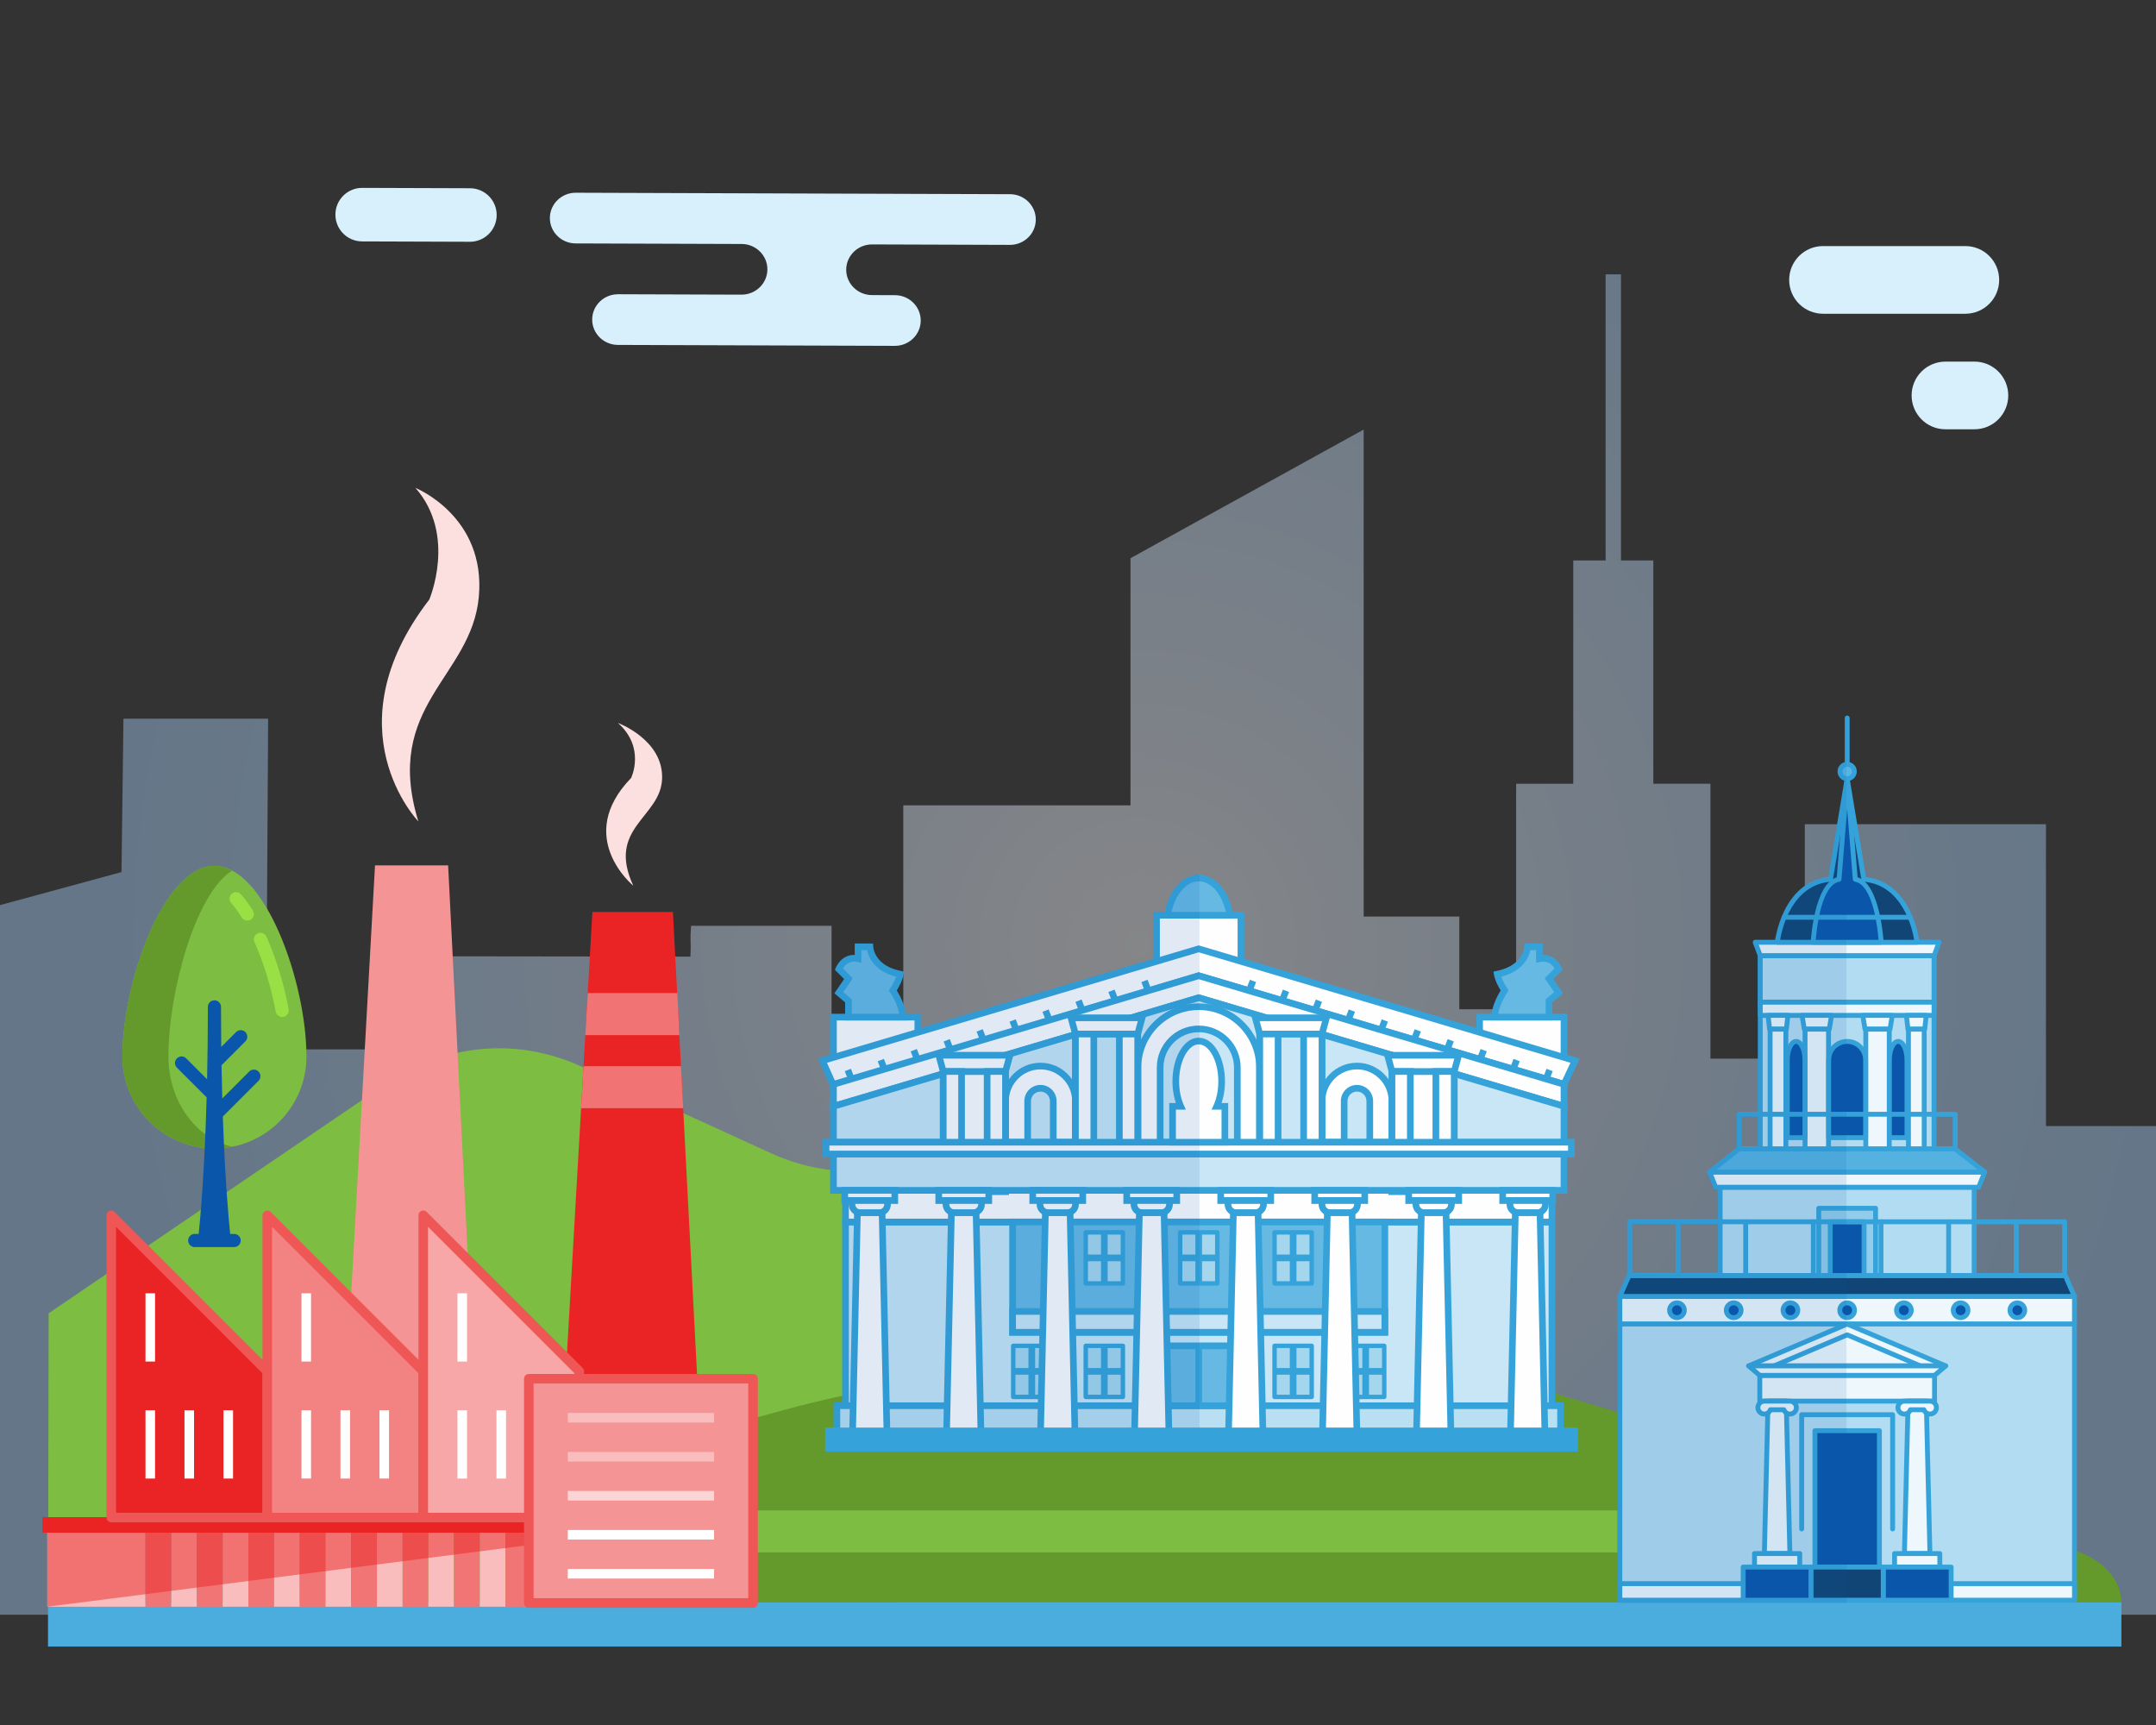 <?xml version="1.0" encoding="utf-8"?>
<!-- Generator: Adobe Illustrator 24.1.1, SVG Export Plug-In . SVG Version: 6.00 Build 0)  -->
<!DOCTYPE svg PUBLIC "-//W3C//DTD SVG 1.1//EN" "http://www.w3.org/Graphics/SVG/1.1/DTD/svg11.dtd">
<svg version="1.1" id="Слой_1" xmlns:x="http://ns.adobe.com/Extensibility/1.0/" xmlns:i="http://ns.adobe.com/AdobeIllustrator/10.0/" xmlns:graph="http://ns.adobe.com/Graphs/1.0/"
	 xmlns="http://www.w3.org/2000/svg" xmlns:xlink="http://www.w3.org/1999/xlink" x="0px" y="0px" viewBox="0 0 350 280"
	 style="enable-background:new 0 0 350 280;" xml:space="preserve">
<rect x="0" y="0" width="350" height="280" fill="#333333" stroke="none"/>
<style type="text/css">
	.st0{clip-path:url(#SVGID_2_);}
	.st1{opacity:0.42;fill:url(#SVGID_3_);}
	.st2{display:none;}
	.st3{display:inline;fill:url(#SVGID_4_);}
	.st4{display:inline;fill:url(#SVGID_5_);}
	.st5{display:inline;fill:url(#SVGID_6_);}
	.st6{display:inline;fill:url(#SVGID_7_);}
	.st7{display:inline;fill:url(#SVGID_8_);}
	.st8{display:inline;fill:url(#SVGID_9_);}
	.st9{display:inline;fill:url(#SVGID_10_);}
	.st10{display:inline;fill:url(#SVGID_11_);}
	.st11{display:inline;fill:url(#SVGID_12_);}
	.st12{display:inline;fill:url(#SVGID_13_);}
	.st13{display:inline;fill:url(#SVGID_14_);}
	.st14{display:inline;fill:url(#SVGID_15_);}
	.st15{display:inline;fill:url(#SVGID_16_);}
	.st16{display:inline;fill:url(#SVGID_17_);}
	.st17{display:inline;fill:url(#SVGID_18_);}
	.st18{display:inline;fill:url(#SVGID_19_);}
	.st19{display:inline;fill:url(#SVGID_20_);}
	.st20{display:inline;fill:#C5E6EE;}
	.st21{clip-path:url(#SVGID_2_);fill:#4BADDE;}
	.st22{fill:#D7F0FC;}
	.st23{clip-path:url(#SVGID_2_);fill:#7DBD41;}
	.st24{clip-path:url(#SVGID_2_);fill:#64992B;}
	.st25{fill:#65B9E3;}
	.st26{fill:#35A3DA;}
	.st27{fill:#FEFEFE;}
	.st28{fill:#C8E6F5;}
	.st29{fill:#B9DFF2;}
	.st30{fill:#A4D6EE;}
	.st31{opacity:0.12;fill:#0956AA;}
	.st32{fill:none;}
	.st33{fill:#F59494;}
	.st34{fill:#EA2424;}
	.st35{fill:#F27373;}
	.st36{fill:#FCE0E0;}
	.st37{fill:#F9BDBD;}
	.st38{fill:#F27575;}
	.st39{opacity:0.49;fill:#EA2424;}
	.st40{fill:#EF5656;}
	.st41{fill:#FFFFFF;}
	.st42{fill:#F38282;}
	.st43{fill:#F7A7A7;}
	.st44{fill:#FBD5D5;}
	.st45{fill:#B2DCF1;}
	.st46{fill:#EEF7FC;}
	.st47{fill:#114575;}
	.st48{fill:#0956AA;}
	.st49{fill:#59B4E1;}
	.st50{fill:#91CDEB;}
	.st51{fill:#55B2E0;}
	.st52{fill:#7DBD41;}
	.st53{fill:#64992B;}
	.st54{fill:#98E044;}
	.st55{clip-path:url(#SVGID_2_);fill:#35A3DA;}
</style>
<g>
	<defs>
		<rect id="SVGID_1_" width="350" height="280"/>
	</defs>
	<clipPath id="SVGID_2_">
		<use xlink:href="#SVGID_1_"  style="overflow:visible;"/>
	</clipPath>
	<g class="st0">
		
			<radialGradient id="SVGID_3_" cx="186.511" cy="153.312" r="174.175" gradientTransform="matrix(1 0 0 1 -1.83 0)" gradientUnits="userSpaceOnUse">
			<stop  offset="0" style="stop-color:#F6F7FC"/>
			<stop  offset="0.374" style="stop-color:#D3E6FC"/>
			<stop  offset="0.777" style="stop-color:#B2D7FC"/>
			<stop  offset="1" style="stop-color:#A6D1FC"/>
		</radialGradient>
		<path class="st1" d="M398.976,173.034c-1.543,5.106-5.893,9.747-11.373,9.747H332.138
			v-48.993h-39.149v40.164c-0.242-0.671-0.445-1.369-0.581-2.114h-14.737v-44.629
			h-9.276v-36.238h-5.247V44.525h-2.499v46.446h-5.247v36.238h-9.276v36.606h-9.221
			v-15.043h-15.53V69.725l-37.853,20.879v40.116h-36.883v57.165h-11.647v-37.609h-22.809
			l0,0c-0.208,2.827,0.039,2.108-0.102,5.001l-41.234-0.053l-0.256,15.11H43.211
			l0.319-53.674H20.04l-0.317,24.894l-56.04,15.24v105.304h441.994v-89.064H398.976z"
			/>
		<g class="st2">
			
				<linearGradient id="SVGID_4_" gradientUnits="userSpaceOnUse" x1="-84.943" y1="203.37" x2="-50.972" y2="203.37" gradientTransform="matrix(1 0 0 1 81.394 0)">
				<stop  offset="0" style="stop-color:#A3CCE3"/>
				<stop  offset="1" style="stop-color:#A3CCE3"/>
			</linearGradient>
			<polygon class="st3" points="30.422,264.854 -3.549,264.854 -3.549,157.644 30.422,141.886 			
				"/>
			
				<linearGradient id="SVGID_5_" gradientUnits="userSpaceOnUse" x1="-57.766" y1="239.725" x2="-24.281" y2="239.725" gradientTransform="matrix(1 0 0 1 81.394 0)">
				<stop  offset="0" style="stop-color:#A3CCE3"/>
				<stop  offset="1" style="stop-color:#A3CCE3"/>
			</linearGradient>
			<polygon class="st4" points="23.628,264.854 57.113,264.854 57.113,214.596 23.628,214.596 			
				"/>
			
				<linearGradient id="SVGID_6_" gradientUnits="userSpaceOnUse" x1="-24.281" y1="217.41" x2="7.264" y2="217.41" gradientTransform="matrix(1 0 0 1 81.394 0)">
				<stop  offset="0" style="stop-color:#A3CCE3"/>
				<stop  offset="1" style="stop-color:#A3CCE3"/>
			</linearGradient>
			<polygon class="st5" points="88.658,264.854 57.113,264.854 57.113,169.967 88.658,169.967 			
				"/>
			
				<linearGradient id="SVGID_7_" gradientUnits="userSpaceOnUse" x1="-15.005" y1="186.566" x2="-2.012" y2="186.566" gradientTransform="matrix(1 0 0 1 81.394 0)">
				<stop  offset="0" style="stop-color:#A3CCE3"/>
				<stop  offset="1" style="stop-color:#A3CCE3"/>
			</linearGradient>
			<polygon class="st6" points="79.382,239.403 66.389,239.403 66.389,133.729 79.382,133.729 			
				"/>
			
				<linearGradient id="SVGID_8_" gradientUnits="userSpaceOnUse" x1="-9.758" y1="154.728" x2="-7.259" y2="154.728" gradientTransform="matrix(1 0 0 1 81.394 0)">
				<stop  offset="0" style="stop-color:#A3CCE3"/>
				<stop  offset="1" style="stop-color:#A3CCE3"/>
			</linearGradient>
			<polygon class="st7" points="74.135,222.173 71.636,222.173 71.636,87.283 74.135,87.283 			"/>
			
				<linearGradient id="SVGID_9_" gradientUnits="userSpaceOnUse" x1="3.867" y1="235.713" x2="20.367" y2="235.713" gradientTransform="matrix(1 0 0 1 81.394 0)">
				<stop  offset="0" style="stop-color:#A3CCE3"/>
				<stop  offset="1" style="stop-color:#A3CCE3"/>
			</linearGradient>
			<polygon class="st8" points="101.761,264.854 85.261,264.854 85.261,206.572 101.761,206.572 			"/>
			
				<linearGradient id="SVGID_10_" gradientUnits="userSpaceOnUse" x1="16.484" y1="228.191" x2="34.926" y2="228.191" gradientTransform="matrix(1 0 0 1 81.394 0)">
				<stop  offset="0" style="stop-color:#A3CCE3"/>
				<stop  offset="1" style="stop-color:#A3CCE3"/>
			</linearGradient>
			<polygon class="st9" points="116.32,264.854 97.878,264.854 97.878,191.529 116.32,191.529 
							"/>
			
				<linearGradient id="SVGID_11_" gradientUnits="userSpaceOnUse" x1="32.014" y1="188.668" x2="69.867" y2="188.668" gradientTransform="matrix(1 0 0 1 81.394 0)">
				<stop  offset="0" style="stop-color:#A3CCE3"/>
				<stop  offset="1" style="stop-color:#A3CCE3"/>
			</linearGradient>
			<polygon class="st10" points="151.261,264.854 113.408,264.854 113.408,112.483 
				151.261,133.361 			"/>
			
				<linearGradient id="SVGID_12_" gradientUnits="userSpaceOnUse" x1="66.47" y1="219.165" x2="106.75" y2="219.165" gradientTransform="matrix(1 0 0 1 81.394 0)">
				<stop  offset="0" style="stop-color:#A3CCE3"/>
				<stop  offset="1" style="stop-color:#A3CCE3"/>
			</linearGradient>
			<polygon class="st11" points="188.144,264.854 147.864,264.854 147.864,173.477 
				188.144,173.477 			"/>
			
				<linearGradient id="SVGID_13_" gradientUnits="userSpaceOnUse" x1="102.867" y1="247.748" x2="121.309" y2="247.748" gradientTransform="matrix(1 0 0 1 81.394 0)">
				<stop  offset="0" style="stop-color:#A3CCE3"/>
				<stop  offset="1" style="stop-color:#A3CCE3"/>
			</linearGradient>
			<polygon class="st12" points="202.703,264.854 184.262,264.854 184.262,230.642 202.703,230.642 
							"/>
			
				<linearGradient id="SVGID_14_" gradientUnits="userSpaceOnUse" x1="118.397" y1="228.944" x2="141.691" y2="228.944" gradientTransform="matrix(1 0 0 1 81.394 0)">
				<stop  offset="0" style="stop-color:#A3CCE3"/>
				<stop  offset="1" style="stop-color:#A3CCE3"/>
			</linearGradient>
			<polygon class="st13" points="223.085,264.854 199.791,264.854 199.791,193.033 
				223.085,193.033 			"/>
			
				<linearGradient id="SVGID_15_" gradientUnits="userSpaceOnUse" x1="141.206" y1="211.483" x2="190.706" y2="211.483" gradientTransform="matrix(1 0 0 1 81.394 0)">
				<stop  offset="0" style="stop-color:#A3CCE3"/>
				<stop  offset="1" style="stop-color:#A3CCE3"/>
			</linearGradient>
			<polygon class="st14" points="272.101,264.854 222.6,264.854 222.6,174.48 
				247.303,158.112 272.101,174.48 			"/>
			
				<linearGradient id="SVGID_16_" gradientUnits="userSpaceOnUse" x1="185.853" y1="238.973" x2="237.295" y2="238.973" gradientTransform="matrix(1 0 0 1 81.394 0)">
				<stop  offset="0" style="stop-color:#A3CCE3"/>
				<stop  offset="1" style="stop-color:#A3CCE3"/>
			</linearGradient>
			<polygon class="st15" points="318.689,264.854 267.247,264.854 267.247,213.091 
				318.689,213.091 			"/>
			
				<linearGradient id="SVGID_17_" gradientUnits="userSpaceOnUse" x1="232.442" y1="208.886" x2="265.442" y2="208.886" gradientTransform="matrix(1 0 0 1 81.394 0)">
				<stop  offset="0" style="stop-color:#A3CCE3"/>
				<stop  offset="1" style="stop-color:#A3CCE3"/>
			</linearGradient>
			<polygon class="st16" points="346.836,264.854 313.836,264.854 313.836,152.917 346.836,152.917 			
				"/>
			
				<linearGradient id="SVGID_18_" gradientUnits="userSpaceOnUse" x1="262.045" y1="232.203" x2="289.707" y2="232.203" gradientTransform="matrix(1 0 0 1 81.394 0)">
				<stop  offset="0" style="stop-color:#A3CCE3"/>
				<stop  offset="1" style="stop-color:#A3CCE3"/>
			</linearGradient>
			<polygon class="st17" points="371.101,264.854 343.439,264.854 343.439,199.552 
				371.101,199.552 			"/>
			
				<linearGradient id="SVGID_19_" gradientUnits="userSpaceOnUse" x1="-123.351" y1="233.136" x2="-79.391" y2="233.136" gradientTransform="matrix(1 0 0 1 81.394 0)">
				<stop  offset="0" style="stop-color:#A3CCE3"/>
				<stop  offset="1" style="stop-color:#A3CCE3"/>
			</linearGradient>
			<polygon class="st18" points="-41.957,264.854 2.003,264.854 2.003,201.418 -41.957,201.418 			
				"/>
			
				<linearGradient id="SVGID_20_" gradientUnits="userSpaceOnUse" x1="-152.286" y1="240.323" x2="-120.012" y2="240.323" gradientTransform="matrix(1 0 0 1 81.394 0)">
				<stop  offset="0" style="stop-color:#A3CCE3"/>
				<stop  offset="1" style="stop-color:#A3CCE3"/>
			</linearGradient>
			<polygon class="st19" points="-70.892,264.854 -38.618,264.854 -38.618,215.792 
				-70.892,215.792 			"/>
			<rect x="121.244" y="137.453" class="st20" width="5.52" height="15.356"/>
			<rect x="135.044" y="137.453" class="st20" width="5.52" height="15.356"/>
			<rect x="121.244" y="166.631" class="st20" width="5.52" height="15.356"/>
			<rect x="135.044" y="166.631" class="st20" width="5.52" height="15.356"/>
			<rect x="121.244" y="195.808" class="st20" width="5.52" height="15.357"/>
			<rect x="135.044" y="195.808" class="st20" width="5.52" height="15.357"/>
			<rect x="121.244" y="224.985" class="st20" width="5.52" height="15.357"/>
			<rect x="135.044" y="224.985" class="st20" width="5.52" height="15.357"/>
			<rect x="158.186" y="184.619" class="st20" width="5.52" height="15.357"/>
			<rect x="171.987" y="184.619" class="st20" width="5.52" height="15.357"/>
			<rect x="158.186" y="213.797" class="st20" width="5.52" height="15.357"/>
			<rect x="171.987" y="213.797" class="st20" width="5.52" height="15.357"/>
			<rect x="205.32" y="199.098" class="st20" width="5.52" height="15.356"/>
			<rect x="219.12" y="199.098" class="st20" width="5.52" height="15.356"/>
			<rect x="205.32" y="228.276" class="st20" width="5.52" height="15.357"/>
			<rect x="219.12" y="228.276" class="st20" width="5.52" height="15.357"/>
			<rect x="239.714" y="182.426" class="st20" width="5.52" height="15.356"/>
			<rect x="253.515" y="182.426" class="st20" width="5.52" height="15.356"/>
			<rect x="239.714" y="211.603" class="st20" width="5.52" height="15.356"/>
			<rect x="253.515" y="211.603" class="st20" width="5.52" height="15.356"/>
			<rect x="322.092" y="163.998" class="st20" width="5.52" height="15.356"/>
			<rect x="335.892" y="163.998" class="st20" width="5.52" height="15.356"/>
			<rect x="322.092" y="193.175" class="st20" width="5.52" height="15.356"/>
			<rect x="335.892" y="193.175" class="st20" width="5.52" height="15.356"/>
			<rect x="64.344" y="176.722" class="st20" width="5.52" height="15.357"/>
			<rect x="78.144" y="176.722" class="st20" width="5.52" height="15.357"/>
			<rect x="64.344" y="205.899" class="st20" width="5.52" height="15.356"/>
			<rect x="78.144" y="205.899" class="st20" width="5.52" height="15.356"/>
			<rect x="4.472" y="163.559" class="st20" width="5.52" height="15.356"/>
			<rect x="18.272" y="163.559" class="st20" width="5.52" height="15.356"/>
			<rect x="4.472" y="192.736" class="st20" width="5.52" height="15.357"/>
			<rect x="18.272" y="192.736" class="st20" width="5.52" height="15.357"/>
		</g>
	</g>
	<rect x="7.793" y="260.058" class="st21" width="336.587" height="7.212"/>
	<g id="XMLID_31_" class="st0">
		<path id="XMLID_33_" class="st22" d="M319.049,50.928h-23.107c-3.034,0-5.493-2.459-5.493-5.493
			v-0c0-3.034,2.46-5.493,5.493-5.493h23.107
			c3.034,0,5.493,2.459,5.493,5.493v0
			C324.542,48.468,322.083,50.928,319.049,50.928z"/>
		<path id="XMLID_32_" class="st22" d="M320.523,69.681h-4.704c-3.034,0-5.493-2.46-5.493-5.493l0,0
			c0-3.034,2.46-5.493,5.493-5.493h4.704c3.034,0,5.493,2.46,5.493,5.493l0,0
			C326.016,67.221,323.557,69.681,320.523,69.681z"/>
	</g>
	<path class="st23" d="M262.17,244.712c-0.123-1.51,0.623-2.985,2.43-3.29
		c-0.052-0.266-0.074-0.536-0.075-0.806c-11.252-1.629-21.367-1.939-25.546,0.469
		l3.675-55.707c-11.016,6.351-24.063,5.797-34.648-1.472l-5.589-3.837
		c-10.327-7.091-23.016-7.801-33.886-1.898l-14.674,7.97
		c-9.037,4.908-19.422,5.285-28.706,1.041L94.31,173.087
		c-10.374-4.742-22.056-3.69-31.673,2.851L7.896,213.173h0l-0.066,34.04
		L262.17,244.712z"/>
	<path class="st24" d="M249.957,225.426l-96.766-1.021c-30.079,0-110.549,35.673-110.549,35.673
		l301.719-0.056c0,0,0.447-6.255-9-8.809L249.957,225.426z"/>
	<g class="st0">
		<path class="st25" d="M199.812,150.467c0,4.392-2.335,7.952-5.214,7.952
			c-2.88,0-5.215-3.561-5.215-7.952c0-4.392,2.335-7.953,5.215-7.953
			C197.478,142.515,199.812,146.075,199.812,150.467z"/>
		<path class="st26" d="M200.352,150.467c0,2.303-0.618,4.396-1.616,5.918
			c-1.043,1.59-2.505,2.574-4.139,2.574c-1.634,0-3.096-0.983-4.139-2.574
			c-0.998-1.522-1.616-3.616-1.616-5.918c0-2.303,0.618-4.396,1.616-5.919
			c1.043-1.59,2.505-2.574,4.139-2.574c1.634,0,3.096,0.984,4.139,2.574
			C199.735,146.071,200.352,148.165,200.352,150.467z M197.833,155.795
			c0.889-1.355,1.439-3.239,1.439-5.328c0-2.089-0.55-3.973-1.439-5.328
			c-0.844-1.288-1.99-2.084-3.235-2.084s-2.391,0.797-3.236,2.084
			c-0.889,1.355-1.439,3.239-1.439,5.328c0,2.089,0.55,3.972,1.439,5.327
			c0.844,1.288,1.99,2.085,3.236,2.085c1.246,0,2.391-0.797,3.235-2.084V155.795z
			"/>
		<polygon class="st27" points="187.748,159.466 201.447,159.466 201.447,148.561 187.748,148.561 		
			"/>
		<path class="st26" d="M188.289,158.926h12.619v-9.825H188.289V158.926z M201.447,160.006
			h-14.239V148.02h14.78v11.986H201.447z"/>
		<polygon class="st27" points="135.301,176.004 149,176.004 149,165.099 135.301,165.099 
					"/>
		<path class="st26" d="M135.842,175.464h12.618v-9.825h-12.618V175.464z M149,176.545
			h-14.239v-11.986h14.78v11.986h-0.54H149z"/>
		<polygon class="st27" points="240.196,176.004 253.895,176.004 253.895,165.099 240.196,165.099 
					"/>
		<path class="st26" d="M240.736,175.464h12.619v-9.825h-12.619V175.464z M253.895,176.545
			h-14.24v-11.986h14.78v11.986h-0.54H253.895z"/>
		<polygon class="st28" points="137.256,232.77 251.94,232.77 251.94,198.352 137.256,198.352 
					"/>
		<path class="st26" d="M137.796,232.23h113.604v-33.338H137.796V232.23z M251.94,233.311
			h-115.225v-35.499h115.766c0.002,11.833,0.002,23.666,0,35.499h-0.54H251.94z"/>
		<polygon class="st29" points="135.858,232.77 253.338,232.77 253.338,228.177 135.858,228.177 
					"/>
		<path class="st26" d="M136.398,232.23h116.4v-3.513H136.398V232.23z M253.338,233.311
			H135.318v-5.674h118.561v5.674H253.338z"/>
		<polygon class="st27" points="137.256,198.352 251.94,198.352 251.94,193.216 137.256,193.216 
					"/>
		<path class="st26" d="M137.796,197.812h113.604v-4.056H137.796V197.812z M251.94,198.893
			h-115.225v-6.217h115.766v6.217h-0.54H251.94z"/>
		<polygon class="st27" points="194.598,154.014 133.508,172.17 135.301,176.184 194.598,158.381 
			253.894,176.004 255.688,172.17 		"/>
		<path class="st26" d="M194.598,154.575l-60.348,17.936l1.349,3.02l58.997-17.713
			l59.008,17.537l1.332-2.847L194.598,154.575H194.598z M133.356,171.653l61.242-18.202
			c20.611,6.136,41.228,12.254,61.842,18.38l-2.255,4.821l-59.585-17.709
			l-59.597,17.893l-2.237-5.008l0.59-0.176L133.356,171.653z"/>
		<polygon class="st27" points="253.895,176.004 253.895,179.573 194.598,161.954 135.301,179.577 
			135.301,176.004 194.598,158.381 		"/>
		<path class="st26" d="M254.435,176.004v4.292l-59.837-17.78L134.761,180.3v-4.697
			c19.946-5.925,39.894-11.846,59.837-17.784
			c19.943,5.937,39.89,11.859,59.837,17.784v0.402V176.004z M253.354,178.851v-2.445
			l-58.756-17.463l-58.756,17.463v2.448l58.756-17.462L253.354,178.851z"/>
		<polygon class="st28" points="253.895,179.573 253.895,185.401 135.301,185.401 135.301,179.577 
			194.598,161.954 		"/>
		<path class="st26" d="M254.435,179.573v6.368H134.761v-6.766
			c19.946-5.925,39.894-11.846,59.837-17.783
			c19.942,5.937,39.891,11.855,59.837,17.78V179.573z M253.354,184.861v-4.886
			l-58.756-17.459l-58.756,17.462v4.882h117.513V184.861z"/>
		<path class="st27" d="M204.464,187.161h-3.602v-13.889c0-3.454-2.81-6.264-6.264-6.264
			c-3.454,0-6.265,2.81-6.265,6.264v13.889h-3.602v-13.889
			c0-5.44,4.426-9.866,9.866-9.866c5.44,0,9.866,4.426,9.866,9.866v13.889
			H204.464z"/>
		<path class="st26" d="M204.464,187.701h-4.142v-14.429c0-1.578-0.642-3.009-1.679-4.045
			c-1.037-1.037-2.468-1.679-4.046-1.679c-1.578,0-3.01,0.642-4.046,1.679
			c-1.037,1.037-1.679,2.467-1.679,4.045v14.429h-4.682v-14.429
			c0-2.869,1.167-5.471,3.051-7.355c1.884-1.884,4.486-3.051,7.355-3.051
			c2.869,0,5.471,1.167,7.355,3.051c1.885,1.884,3.052,4.486,3.052,7.355v14.429
			H204.464z M201.403,186.621h2.521v-13.349c0-2.571-1.046-4.902-2.735-6.591
			c-1.689-1.688-4.02-2.735-6.591-2.735c-2.571,0-4.903,1.046-6.591,2.735
			c-1.688,1.689-2.735,4.02-2.735,6.591v13.349h2.521v-13.349
			c0-1.876,0.763-3.577,1.995-4.809c1.232-1.232,2.933-1.995,4.81-1.995
			c1.876,0,3.578,0.763,4.81,1.995c1.232,1.232,1.995,2.934,1.995,4.81v13.349
			L201.403,186.621z"/>
		<path class="st27" d="M225.968,185.402h-3.601v-6.68c0-1.146-0.932-2.078-2.078-2.078
			c-1.146,0-2.078,0.932-2.078,2.078v6.68h-3.602v-6.68
			c0-3.131,2.548-5.679,5.68-5.679c3.131,0,5.679,2.548,5.679,5.679V185.402z"/>
		<path class="st26" d="M225.968,185.943h-4.142v-7.22c0-0.424-0.172-0.808-0.451-1.087
			l0.001-0.001c-0.278-0.277-0.663-0.45-1.088-0.45
			c-0.424,0-0.809,0.173-1.087,0.451h-0.002c-0.277,0.277-0.449,0.661-0.449,1.086
			v7.22h-4.682v-7.22c0-1.715,0.698-3.27,1.824-4.396
			c1.126-1.126,2.681-1.824,4.397-1.824c1.715,0,3.27,0.698,4.396,1.824
			c1.126,1.126,1.824,2.681,1.824,4.396v7.22h-0.54L225.968,185.943z
			 M222.907,184.862h2.521v-6.14c0-1.416-0.576-2.701-1.507-3.632
			c-0.931-0.931-2.216-1.507-3.632-1.507c-1.417,0-2.702,0.577-3.633,1.507
			c-0.93,0.93-1.507,2.215-1.507,3.632v6.14h2.521v-6.14
			c0-0.72,0.294-1.375,0.769-1.849l-0.001-0.001
			c0.474-0.474,1.129-0.768,1.851-0.768c0.721,0,1.375,0.294,1.848,0.768h0.002
			c0.474,0.474,0.768,1.129,0.768,1.851v6.14H222.907z"/>
		<polygon class="st28" points="204.503,187.319 214.609,187.319 214.609,167.84 204.503,167.84 
					"/>
		<path class="st26" d="M205.044,186.779h9.025v-18.398h-9.025V186.779z M214.609,187.859
			h-10.646v-20.559h11.186v20.559H214.609z"/>
		<polygon class="st27" points="215.329,165.207 203.783,165.207 204.503,167.84 214.609,167.84 
					"/>
		<path class="st26" d="M214.623,165.748h-10.134l0.424,1.552h9.285L214.623,165.748z
			 M203.783,164.667h12.251l-1.016,3.713h-10.925l-1.016-3.713h0.706H203.783z"/>
		<polygon class="st27" points="204.503,187.319 207.482,187.319 207.482,167.84 204.503,167.84 		
			"/>
		<path class="st26" d="M205.044,186.779h1.899v-18.398h-1.899V186.779z M207.482,187.859
			h-3.519v-20.559h4.06v20.559h-0.54H207.482z"/>
		<polygon class="st27" points="211.63,187.319 214.609,187.319 214.609,167.84 211.63,167.84 
					"/>
		<path class="st26" d="M212.17,186.779h1.898v-18.398h-1.898V186.779z M214.609,187.859
			h-3.519v-20.559h4.059v20.559H214.609z"/>
		<polygon class="st27" points="225.968,193.401 236.074,193.401 236.074,173.922 225.968,173.922 
					"/>
		<path class="st26" d="M226.509,192.86h9.025v-18.398h-9.025V192.86z M236.074,193.941
			h-10.645v-20.559h11.186v20.559H236.074z"/>
		<polygon class="st27" points="236.794,171.289 225.248,171.289 225.968,173.922 236.074,173.922 
					"/>
		<path class="st26" d="M236.088,171.829h-10.135l0.425,1.553h9.285L236.088,171.829z
			 M225.248,170.749h12.251l-1.016,3.714h-10.925l-1.016-3.714h0.706H225.248z"/>
		<polygon class="st27" points="225.968,193.401 228.947,193.401 228.947,173.922 225.968,173.922 		
			"/>
		<path class="st26" d="M226.509,192.86h1.898v-18.398h-1.898V192.86z M228.947,193.941
			h-3.519v-20.559h4.059v20.559H228.947z"/>
		<polygon class="st27" points="233.095,193.401 236.074,193.401 236.074,173.922 233.095,173.922 
					"/>
		<path class="st26" d="M233.635,192.86h1.898v-18.398h-1.898V192.86z M236.074,193.941
			h-3.519v-20.559h4.059v20.559H236.074z"/>
		<path class="st27" d="M163.228,185.402h3.601v-6.68c0-1.146,0.932-2.078,2.078-2.078
			c1.146,0,2.078,0.932,2.078,2.078v6.68h3.601v-6.68
			c0-3.131-2.548-5.679-5.679-5.679c-3.132,0-5.68,2.548-5.68,5.679v6.68H163.228
			z"/>
		<path class="st26" d="M163.768,184.862h2.521v-6.14c0-0.721,0.294-1.375,0.768-1.848
			v-0.002c0.474-0.474,1.129-0.768,1.851-0.768c0.721,0,1.375,0.294,1.848,0.768
			l0.002,0.002c0.474,0.474,0.768,1.128,0.768,1.848v6.14h2.521v-6.14
			c0-1.417-0.577-2.701-1.507-3.632c-0.93-0.931-2.215-1.507-3.632-1.507
			c-1.417,0-2.702,0.576-3.632,1.507c-0.931,0.931-1.507,2.216-1.507,3.632v6.14
			H163.768z M166.829,185.943h-4.142v-7.22c0-1.715,0.698-3.27,1.824-4.396
			s2.681-1.824,4.396-1.824c1.715,0,3.27,0.698,4.396,1.824
			c1.126,1.126,1.824,2.682,1.824,4.396v7.22h-4.682v-7.22
			c0-0.425-0.172-0.809-0.45-1.088c-0.279-0.277-0.663-0.45-1.088-0.45
			c-0.424,0-0.809,0.172-1.087,0.451l-0.001-0.001
			c-0.277,0.278-0.45,0.663-0.45,1.088v7.22H166.829z"/>
		<polygon class="st28" points="174.587,187.319 184.693,187.319 184.693,167.84 174.587,167.84 
					"/>
		<path class="st26" d="M175.127,186.779h9.025v-18.398h-9.025V186.779z M184.693,187.859
			h-10.646v-20.559h11.186v20.559h-0.54H184.693z"/>
		<polygon class="st27" points="173.867,165.207 185.413,165.207 184.692,167.84 174.587,167.84 
					"/>
		<path class="st26" d="M173.867,164.667h12.252l-1.016,3.713h-10.925l-1.016-3.713h0.706
			H173.867z M184.707,165.748h-10.135l0.425,1.552h9.285L184.707,165.748z"/>
		<polygon class="st27" points="181.714,187.319 184.692,187.319 184.692,167.84 181.714,167.84 
					"/>
		<path class="st26" d="M182.254,186.779h1.898v-18.398h-1.898V186.779z M184.692,187.859
			h-3.519v-20.559h4.059v20.559h-0.54H184.692z"/>
		<polygon class="st27" points="174.587,187.319 177.566,187.319 177.566,167.84 174.587,167.84 
					"/>
		<path class="st26" d="M175.127,186.779h1.898v-18.398h-1.898V186.779z M177.566,187.859
			h-3.519v-20.559h4.059v20.559H177.566z"/>
		<polygon class="st27" points="153.122,193.401 163.228,193.401 163.228,173.922 153.122,173.922 		
			"/>
		<path class="st26" d="M153.663,192.86h9.025v-18.398h-9.025V192.86z M163.228,193.941
			H152.582v-20.559h11.186v20.559h-0.54H163.228z"/>
		<polygon class="st27" points="152.402,171.289 163.948,171.289 163.228,173.922 153.122,173.922 
					"/>
		<path class="st26" d="M152.402,170.748h12.252l-1.016,3.714h-10.926l-1.016-3.714H152.402z
			 M163.242,171.829h-10.135l0.425,1.553h9.285L163.242,171.829z"/>
		<polygon class="st27" points="160.249,193.401 163.228,193.401 163.228,173.922 160.249,173.922 
					"/>
		<path class="st26" d="M160.789,192.86h1.898v-18.398h-1.898V192.86z M163.228,193.941
			h-3.519v-20.559h4.059v20.559H163.228z"/>
		<polygon class="st27" points="153.122,193.401 156.101,193.401 156.101,173.922 153.122,173.922 		
			"/>
		<path class="st26" d="M153.663,192.86h1.898v-18.398h-1.898V192.86z M156.101,193.941
			h-3.519v-20.559h4.059v20.559h-0.54H156.101z"/>
		<polygon class="st28" points="135.302,193.216 253.894,193.216 253.894,187.319 135.302,187.319 
					"/>
		<path class="st26" d="M135.843,192.675h117.511v-4.816H135.843v4.816H135.843z
			 M253.894,193.756H134.762v-6.977h119.672v6.977H253.894z"/>
		<polygon class="st27" points="134.101,187.319 255.095,187.319 255.095,185.403 134.101,185.403 
					"/>
		<path class="st26" d="M134.641,186.779H254.555v-0.836H134.641V186.779z M255.095,187.859
			h-121.535v-2.997h122.075v2.997H255.095z"/>
		<path class="st27" d="M197.519,179.577c0.5-1.115,0.801-2.519,0.801-4.049
			c0-3.617-1.666-6.549-3.722-6.549c-2.055,0-3.722,2.932-3.722,6.549
			c0,1.53,0.301,2.934,0.801,4.049h-1.323v5.825h8.487v-5.825H197.519z"/>
		<path class="st26" d="M197.028,179.357c0.237-0.529,0.428-1.134,0.558-1.794
			c0.126-0.635,0.194-1.32,0.194-2.036c0-1.715-0.389-3.258-1.019-4.365
			c-0.577-1.015-1.344-1.643-2.163-1.643c-0.819,0-1.586,0.628-2.163,1.643
			c-0.629,1.107-1.019,2.65-1.019,4.365c0,0.716,0.069,1.401,0.194,2.036
			c0.13,0.659,0.321,1.264,0.558,1.794l0.341,0.76h-1.615v4.745h7.406v-4.745
			h-1.615l0.341-0.76H197.028z M198.645,177.771
			c-0.088,0.442-0.201,0.866-0.337,1.266h1.073v6.906h-9.567v-6.906h1.073
			c-0.136-0.4-0.249-0.824-0.336-1.266c-0.139-0.705-0.216-1.46-0.216-2.243
			c0-1.901,0.444-3.633,1.162-4.896c0.77-1.354,1.864-2.192,3.1-2.192
			s2.33,0.838,3.1,2.192c0.718,1.263,1.162,2.995,1.162,4.896
			C198.86,176.311,198.784,177.066,198.645,177.771z"/>
		<polygon class="st26" points="138.138,173.483 138.761,175.089 137.757,175.478 137.133,173.872 
					"/>
		<polygon class="st26" points="143.487,171.877 144.111,173.483 143.107,173.872 142.483,172.266 
					"/>
		<polygon class="st26" points="148.837,170.271 149.461,171.877 148.456,172.266 147.833,170.659 
					"/>
		<polygon class="st26" points="154.187,168.665 154.811,170.271 153.807,170.659 153.183,169.053 
					"/>
		<polygon class="st26" points="159.537,167.059 160.161,168.665 159.156,169.053 158.533,167.447 
					"/>
		<polygon class="st26" points="164.887,165.452 165.51,167.059 164.506,167.447 163.883,165.841 
					"/>
		<polygon class="st26" points="170.237,163.846 170.86,165.452 169.856,165.841 169.232,164.235 
					"/>
		<polygon class="st26" points="175.587,162.24 176.21,163.846 175.206,164.235 174.582,162.629 		
			"/>
		<polygon class="st26" points="180.937,160.634 181.56,162.24 180.556,162.629 179.932,161.022 		
			"/>
		<polygon class="st26" points="186.286,159.028 186.91,160.634 185.906,161.022 185.282,159.416 
					"/>
		<polygon class="st26" points="252.063,173.872 251.439,175.478 250.435,175.089 251.059,173.483 
					"/>
		<polygon class="st26" points="246.713,172.266 246.089,173.872 245.085,173.483 245.709,171.877 
					"/>
		<polygon class="st26" points="241.363,170.659 240.74,172.266 239.735,171.877 240.359,170.271 
					"/>
		<polygon class="st26" points="236.013,169.053 235.39,170.659 234.385,170.271 235.009,168.665 
					"/>
		<polygon class="st26" points="230.663,167.447 230.04,169.053 229.035,168.665 229.659,167.059 
					"/>
		<polygon class="st26" points="225.314,165.841 224.69,167.447 223.685,167.059 224.309,165.452 
					"/>
		<polygon class="st26" points="219.964,164.235 219.34,165.841 218.336,165.452 218.959,163.846 		
			"/>
		<polygon class="st26" points="214.614,162.629 213.99,164.235 212.986,163.846 213.609,162.24 		
			"/>
		<polygon class="st26" points="209.264,161.022 208.64,162.629 207.636,162.24 208.259,160.634 		
			"/>
		<polygon class="st26" points="203.914,159.416 203.291,161.022 202.286,160.634 202.91,159.028 		
			"/>
		<path class="st25" d="M137.737,165.099v-2.641l-1.561-1.321l1.561-2.281l-1.561-1.56
			c0,0,0.84-2.161,3.121-1.681v-1.921h1.921c0,0,0.12,3.481,4.922,4.442
			c0,0-0.12,0.961-1.2,2.641c0,0,1.441,2.041,1.681,4.322h-8.884H137.737z"/>
		<path class="st26" d="M137.197,165.099v-2.392l-1.74-1.473l1.582-2.312l-1.494-1.494
			l0.129-0.329c0.002-0.007,0.845-2.171,3.083-2.093v-1.853h2.973l0.026,0.513
			c0,0.009,0.104,3.063,4.489,3.94l0.504,0.101l-0.075,0.507
			c-0,0.002-0.12,0.954-1.095,2.557c0.42,0.676,1.379,2.391,1.577,4.273
			l0.063,0.595h-10.023v-0.54L137.197,165.099z M138.277,162.458v2.101h7.716
			c-0.377-1.888-1.491-3.466-1.495-3.471l-0.209-0.296l0.196-0.305
			c0.57-0.887,0.853-1.543,0.992-1.948c-3.588-0.921-4.495-3.262-4.722-4.304
			h-0.918v2.045l-0.65-0.137c-1.342-0.283-2.063,0.569-2.353,1.048l1.601,1.6
			l-1.539,2.25l1.381,1.169V162.458z"/>
		<path class="st25" d="M251.459,165.099v-2.641l1.56-1.321l-1.56-2.281l1.56-1.56
			c0,0-0.84-2.161-3.121-1.681v-1.921h-1.921c0,0-0.12,3.481-4.922,4.442
			c0,0,0.12,0.961,1.2,2.641c0,0-1.441,2.041-1.681,4.322H251.459z"/>
		<path class="st26" d="M250.919,164.558v-2.35l1.381-1.169l-1.539-2.25l1.601-1.6
			c-0.291-0.479-1.011-1.33-2.353-1.048l-0.65,0.137v-2.045h-0.918
			c-0.228,1.042-1.134,3.383-4.722,4.304c0.139,0.405,0.421,1.061,0.992,1.948
			l0.196,0.305l-0.209,0.296c-0.003,0.005-1.118,1.584-1.495,3.471h7.716V164.558z
			 M251.999,162.707v2.932h-10.023l0.063-0.595
			c0.198-1.882,1.157-3.597,1.577-4.273c-0.974-1.602-1.094-2.554-1.095-2.557
			l-0.075-0.507l0.504-0.101c4.386-0.877,4.489-3.931,4.489-3.94l0.026-0.513
			h2.973v1.853c2.238-0.078,3.08,2.086,3.083,2.093l0.129,0.329l-1.494,1.494
			l1.582,2.312l-1.74,1.473L251.999,162.707z"/>
		<polygon class="st25" points="164.385,216.252 224.811,216.252 224.811,198.352 164.385,198.352 
					"/>
		<path class="st26" d="M164.925,215.712h59.346v-16.819h-59.346v16.819H164.925z
			 M224.811,216.792h-60.967v-18.98h61.507c0.001,6.327,0.001,12.653,0,18.98
			H224.811z"/>
		<polygon class="st30" points="191.584,208.326 197.613,208.326 197.613,200.034 191.584,200.034 
					"/>
		<path class="st26" d="M191.943,207.966h5.309v-7.572h-5.309V207.966z M197.613,208.686
			h-6.029c-0.199,0-0.36-0.161-0.36-0.36v-8.292c0-0.199,0.161-0.36,0.36-0.36h6.029
			c0.199,0,0.36,0.161,0.36,0.36v8.292
			C197.973,208.525,197.812,208.686,197.613,208.686z"/>
		<polygon class="st26" points="195.138,200.034 195.138,208.326 194.058,208.326 194.058,200.034 
					"/>
		<polygon class="st26" points="191.584,203.639 197.613,203.639 197.613,204.72 191.584,204.72 
					"/>
		<polygon class="st30" points="218.685,226.745 224.714,226.745 224.714,218.453 218.685,218.453 		
			"/>
		<path class="st26" d="M219.045,226.385h5.309v-7.572h-5.309V226.385z M224.714,227.105
			h-6.029c-0.199,0-0.36-0.161-0.36-0.36v-8.292c0-0.199,0.161-0.36,0.36-0.36
			h6.029c0.199,0,0.36,0.161,0.36,0.36v8.292
			C225.074,226.944,224.913,227.105,224.714,227.105z"/>
		<polygon class="st26" points="222.24,218.453 222.24,226.745 221.159,226.745 221.159,218.453 		
			"/>
		<polygon class="st26" points="218.685,222.059 224.714,222.059 224.714,223.139 218.685,223.139 
					"/>
		<polygon class="st30" points="164.482,226.745 170.511,226.745 170.511,218.453 164.482,218.453 		
			"/>
		<path class="st26" d="M164.842,226.385h5.31v-7.572h-5.31V226.385z M170.511,227.105
			h-6.03c-0.199,0-0.36-0.161-0.36-0.36v-8.292c0-0.199,0.161-0.36,0.36-0.36
			h6.03c0.199,0,0.36,0.161,0.36,0.36v8.292
			C170.872,226.944,170.71,227.105,170.511,227.105z"/>
		<polygon class="st26" points="168.037,218.453 168.037,226.745 166.957,226.745 166.957,218.453 		
			"/>
		<polygon class="st26" points="164.482,222.059 170.511,222.059 170.511,223.139 164.482,223.139 
					"/>
		<polygon class="st30" points="206.91,208.326 212.94,208.326 212.94,200.034 206.91,200.034 		
			"/>
		<path class="st26" d="M207.27,207.966h5.309v-7.572h-5.309V207.966z M212.94,208.686h-6.03
			c-0.199,0-0.36-0.161-0.36-0.36v-8.292c0-0.199,0.161-0.36,0.36-0.36h6.03
			c0.199,0,0.36,0.161,0.36,0.36v8.292
			C213.3,208.525,213.139,208.686,212.94,208.686z"/>
		<polygon class="st26" points="210.465,200.034 210.465,208.326 209.384,208.326 209.384,200.034 
					"/>
		<polygon class="st26" points="206.91,203.639 212.94,203.639 212.94,204.72 206.91,204.72 		
			"/>
		<polygon class="st30" points="176.256,208.326 182.286,208.326 182.286,200.034 176.256,200.034 		
			"/>
		<path class="st26" d="M176.617,207.966h5.31v-7.572h-5.31V207.966z M182.286,208.686h-6.03
			c-0.199,0-0.36-0.161-0.36-0.36v-8.292c0-0.199,0.161-0.36,0.36-0.36h6.03
			c0.199,0,0.36,0.161,0.36,0.36v8.292
			C182.646,208.525,182.485,208.686,182.286,208.686z"/>
		<polygon class="st26" points="179.812,200.034 179.812,208.326 178.731,208.326 178.731,200.034 
					"/>
		<polygon class="st26" points="176.256,203.639 182.286,203.639 182.286,204.72 176.256,204.72 
					"/>
		<polygon class="st30" points="206.91,226.745 212.94,226.745 212.94,218.453 206.91,218.453 		
			"/>
		<path class="st26" d="M207.27,226.385h5.309v-7.572h-5.309V226.385z M212.94,227.105h-6.03
			c-0.199,0-0.36-0.161-0.36-0.36v-8.292c0-0.199,0.161-0.36,0.36-0.36h6.03
			c0.199,0,0.36,0.161,0.36,0.36v8.292
			C213.3,226.944,213.139,227.105,212.94,227.105z"/>
		<polygon class="st26" points="210.465,218.453 210.465,226.745 209.384,226.745 209.384,218.453 		
			"/>
		<polygon class="st26" points="206.91,222.059 212.94,222.059 212.94,223.139 206.91,223.139 		
			"/>
		<polygon class="st30" points="176.256,226.745 182.286,226.745 182.286,218.453 176.256,218.453 		
			"/>
		<path class="st26" d="M176.617,226.385h5.31v-7.572h-5.31V226.385z M182.286,227.105h-6.03
			c-0.199,0-0.36-0.161-0.36-0.36v-8.292c0-0.199,0.161-0.36,0.36-0.36h6.03
			c0.199,0,0.36,0.161,0.36,0.36v8.292
			C182.646,226.944,182.485,227.105,182.286,227.105z"/>
		<polygon class="st26" points="179.812,218.453 179.812,226.745 178.731,226.745 178.731,218.453 		
			"/>
		<polygon class="st26" points="176.256,222.059 182.286,222.059 182.286,223.139 176.256,223.139 
					"/>
		<polygon class="st25" points="187.391,228.177 201.805,228.177 201.805,218.453 187.391,218.453 		
			"/>
		<path class="st26" d="M187.931,227.637h13.334v-8.644h-13.334V227.637z M201.805,228.717
			h-14.955v-10.805h15.495v10.805H201.805z"/>
		<polygon class="st26" points="195.138,218.453 195.138,228.177 194.058,228.177 194.058,218.453 		
			"/>
		<polygon class="st28" points="164.385,216.252 224.811,216.252 224.811,212.87 164.385,212.87 
					"/>
		<path class="st26" d="M164.925,215.712h59.346v-2.301h-59.346v2.301H164.925z
			 M224.811,216.792h-60.967v-4.462h61.507v4.462H224.811z"/>
		<polygon class="st27" points="137.134,194.875 145.257,194.875 145.257,193.216 137.134,193.216 		
			"/>
		<path class="st26" d="M137.675,194.335h7.042v-0.579h-7.042V194.335z M145.257,195.415h-8.663
			v-2.74h9.203v2.74H145.257z"/>
		<path class="st27" d="M142.71,196.853h-3.028c-0.758,0-1.372-0.614-1.372-1.372v-0.605
			h5.773v0.605c0,0.758-0.614,1.372-1.372,1.372H142.71z"/>
		<path class="st26" d="M142.71,197.393h-3.028c-0.527,0-1.005-0.215-1.352-0.562
			c-0.346-0.346-0.56-0.824-0.56-1.35v-1.145h6.853v1.145
			c0,0.528-0.214,1.006-0.56,1.352c-0.346,0.346-0.825,0.561-1.352,0.561H142.71z
			 M139.682,196.313h3.028c0.23,0,0.438-0.093,0.588-0.244
			c0.15-0.15,0.243-0.359,0.243-0.589v-0.065h-4.692v0.065
			c0,0.231,0.093,0.44,0.243,0.591c0.149,0.149,0.357,0.242,0.589,0.242V196.313z
			"/>
		<polygon class="st27" points="143.2,196.853 139.191,196.853 138.4,232.77 143.991,232.77 
					"/>
		<path class="st26" d="M142.673,197.393h-2.956l-0.767,34.837h4.49L142.673,197.393z
			 M139.191,196.313l4.535-0l0.815,36.998h-6.691
			c0.27-12.333,0.541-24.666,0.815-36.998l0.527,0H139.191z"/>
		<polygon class="st27" points="152.392,194.875 160.515,194.875 160.515,193.216 152.392,193.216 		
			"/>
		<path class="st26" d="M152.932,194.335h7.042v-0.579h-7.042V194.335z M160.515,195.415h-8.663
			v-2.74h9.203v2.74H160.515z"/>
		<path class="st27" d="M157.967,196.853h-3.028c-0.758,0-1.372-0.614-1.372-1.372v-0.605
			h5.772v0.605C159.339,196.238,158.725,196.853,157.967,196.853z"/>
		<path class="st26" d="M157.967,197.393h-3.028c-0.528,0-1.007-0.214-1.353-0.56
			c-0.346-0.346-0.56-0.825-0.56-1.353v-1.145h6.853v1.145
			c0,0.527-0.214,1.004-0.56,1.35C158.973,197.178,158.494,197.393,157.967,197.393z
			 M154.94,196.313h3.028c0.231,0,0.439-0.092,0.589-0.242
			c0.15-0.15,0.243-0.359,0.243-0.591v-0.065h-4.692v0.065
			c0,0.23,0.093,0.438,0.243,0.589c0.151,0.151,0.359,0.244,0.589,0.244
			L154.94,196.313z"/>
		<polygon class="st27" points="158.458,196.853 154.449,196.853 153.658,232.77 159.249,232.77 
					"/>
		<path class="st26" d="M157.931,197.393h-2.956l-0.767,34.837h4.49L157.931,197.393z
			 M154.449,196.313l4.535-0l0.815,36.998h-6.692
			c0.27-12.333,0.541-24.666,0.815-36.998L154.449,196.313z"/>
		<polygon class="st27" points="167.65,194.875 175.773,194.875 175.773,193.216 167.65,193.216 		
			"/>
		<path class="st26" d="M168.19,194.335h7.042v-0.579h-7.042V194.335z M175.773,195.415h-8.663
			v-2.74h9.203v2.74H175.773z"/>
		<path class="st27" d="M173.225,196.853h-3.028c-0.758,0-1.372-0.614-1.372-1.372v-0.605
			h5.773v0.605c0,0.758-0.614,1.372-1.372,1.372H173.225z"/>
		<path class="st26" d="M173.225,197.393h-3.028c-0.527,0-1.005-0.215-1.352-0.562
			c-0.346-0.346-0.56-0.824-0.56-1.35v-1.145h6.853v1.145
			c0,0.527-0.214,1.004-0.56,1.35v0.002
			C174.231,197.179,173.753,197.393,173.225,197.393z M170.197,196.313h3.028
			c0.23,0,0.438-0.093,0.589-0.244l0.001,0.001
			c0.15-0.15,0.242-0.359,0.242-0.59v-0.065h-4.692v0.065
			c0,0.231,0.093,0.44,0.243,0.591c0.149,0.149,0.357,0.242,0.589,0.242
			L170.197,196.313z"/>
		<polygon class="st27" points="173.716,196.853 169.707,196.853 168.916,232.77 174.507,232.77 
					"/>
		<path class="st26" d="M173.189,197.393h-2.956l-0.767,34.837h4.49l-0.767-34.837H173.189z
			 M169.707,196.313h4.535l0.815,36.998h-6.692
			c0.27-12.333,0.542-24.666,0.815-36.998H169.707z"/>
		<polygon class="st27" points="182.908,194.875 191.03,194.875 191.03,193.216 182.908,193.216 		
			"/>
		<path class="st26" d="M183.448,194.335h7.042v-0.579h-7.042V194.335z M191.03,195.415h-8.663
			v-2.74h9.203v2.74H191.03z"/>
		<path class="st27" d="M188.483,196.853h-3.028c-0.758,0-1.372-0.614-1.372-1.372v-0.605
			h5.773v0.605c0,0.758-0.615,1.372-1.373,1.372H188.483z"/>
		<path class="st26" d="M188.483,197.393h-3.028c-0.528,0-1.006-0.214-1.352-0.561
			c-0.346-0.346-0.56-0.824-0.56-1.352v-1.145h6.853v1.145
			c0,0.528-0.214,1.006-0.56,1.353h-0.002
			C189.487,197.179,189.01,197.393,188.483,197.393z M185.455,196.313h3.028
			c0.231,0,0.44-0.093,0.59-0.243l-0.001-0.001
			c0.15-0.15,0.243-0.359,0.243-0.589v-0.065h-4.692v0.065
			c0,0.23,0.093,0.438,0.243,0.589c0.15,0.15,0.359,0.244,0.589,0.244
			L185.455,196.313z"/>
		<polygon class="st27" points="188.974,196.853 184.965,196.853 184.174,232.77 189.764,232.77 
					"/>
		<path class="st26" d="M188.447,197.393h-2.956l-0.767,34.837h4.49L188.447,197.393z
			 M184.965,196.313l4.535-0l0.815,36.998h-6.691
			c0.27-12.333,0.541-24.666,0.815-36.998l0.527,0H184.965z"/>
		<polygon class="st27" points="198.166,194.875 206.288,194.875 206.288,193.216 198.166,193.216 		
			"/>
		<path class="st26" d="M198.706,194.335h7.042v-0.579h-7.042V194.335z M206.288,195.415h-8.663
			v-2.74h9.203v2.74H206.288z"/>
		<path class="st27" d="M203.741,196.853h-3.028c-0.758,0-1.372-0.614-1.372-1.372v-0.605
			h5.773v0.605C205.113,196.238,204.498,196.853,203.741,196.853z"/>
		<path class="st26" d="M203.741,197.393h-3.028c-0.527,0-1.005-0.215-1.352-0.562
			c-0.346-0.346-0.56-0.824-0.56-1.35v-1.145h6.853v1.145
			c0,0.527-0.214,1.004-0.56,1.35c-0.347,0.347-0.826,0.562-1.352,0.562H203.741
			z M200.713,196.313h3.028c0.231,0,0.439-0.093,0.589-0.242
			c0.15-0.15,0.244-0.359,0.244-0.591v-0.065h-4.692v0.065
			c0,0.231,0.093,0.44,0.243,0.591c0.149,0.149,0.357,0.242,0.589,0.242H200.713z
			"/>
		<polygon class="st27" points="204.232,196.853 200.223,196.853 199.432,232.77 205.022,232.77 
					"/>
		<path class="st26" d="M203.705,197.393h-2.956l-0.767,34.837h4.49L203.705,197.393z
			 M200.223,196.313l4.535-0c0.273,12.333,0.545,24.666,0.815,36.998h-6.691
			c0.27-12.333,0.541-24.666,0.815-36.998l0.527,0H200.223z"/>
		<polygon class="st27" points="213.424,194.875 221.546,194.875 221.546,193.216 213.424,193.216 		
			"/>
		<path class="st26" d="M213.964,194.335h7.042v-0.579h-7.042V194.335z M221.546,195.415h-8.663
			v-2.74h9.203v2.74h-0.54H221.546z"/>
		<path class="st27" d="M218.999,196.853h-3.028c-0.758,0-1.373-0.614-1.373-1.372v-0.605
			h5.773v0.605c0,0.758-0.615,1.372-1.373,1.372H218.999z"/>
		<path class="st26" d="M218.999,197.393h-3.028c-0.527,0-1.004-0.214-1.351-0.56h-0.002
			c-0.346-0.346-0.56-0.825-0.56-1.353v-1.145h6.853v1.145
			c0,0.528-0.214,1.006-0.56,1.352c-0.346,0.346-0.825,0.561-1.353,0.561H218.999
			z M215.971,196.313h3.028c0.23,0,0.438-0.093,0.589-0.244
			c0.151-0.15,0.244-0.359,0.244-0.589v-0.065h-4.692v0.065
			c0,0.23,0.093,0.438,0.244,0.589l-0.001,0.001
			c0.15,0.15,0.359,0.243,0.59,0.243L215.971,196.313z"/>
		<polygon class="st27" points="219.489,196.853 215.48,196.853 214.689,232.77 220.28,232.77 
					"/>
		<path class="st26" d="M218.963,197.393h-2.956l-0.767,34.837h4.49L218.963,197.393z
			 M215.48,196.313h4.535c0.273,12.332,0.545,24.665,0.815,36.998h-6.691
			l0.815-36.998H215.48z"/>
		<polygon class="st27" points="228.682,194.875 236.804,194.875 236.804,193.216 228.682,193.216 		
			"/>
		<path class="st26" d="M229.222,194.335h7.042v-0.579h-7.042V194.335z M236.804,195.415h-8.662
			v-2.74h9.203v2.74H236.804z"/>
		<path class="st27" d="M234.256,196.853h-3.028c-0.758,0-1.373-0.614-1.373-1.372v-0.605
			h5.773v0.605c0,0.758-0.615,1.372-1.373,1.372H234.256z"/>
		<path class="st26" d="M234.256,197.393h-3.028c-0.528,0-1.006-0.214-1.353-0.561
			c-0.346-0.346-0.56-0.824-0.56-1.352v-1.145h6.853v1.145
			c0,0.528-0.214,1.006-0.56,1.353h-0.002c-0.346,0.346-0.824,0.56-1.35,0.56
			H234.256z M231.229,196.313h3.028c0.231,0,0.44-0.093,0.59-0.243l-0.001-0.001
			c0.151-0.15,0.244-0.359,0.244-0.589v-0.065h-4.692v0.065
			c0,0.23,0.093,0.438,0.244,0.589c0.151,0.15,0.359,0.244,0.589,0.244
			L231.229,196.313z"/>
		<polygon class="st27" points="234.747,196.853 230.738,196.853 229.947,232.77 235.538,232.77 
					"/>
		<path class="st26" d="M234.221,197.393h-2.956l-0.767,34.837h4.49l-0.767-34.837H234.221z
			 M230.738,196.313h4.536c0.273,12.332,0.545,24.665,0.814,36.998h-6.691
			l0.815-36.998h0.526H230.738z"/>
		<polygon class="st27" points="243.939,194.875 252.062,194.875 252.062,193.216 243.939,193.216 		
			"/>
		<path class="st26" d="M244.48,194.335h7.042v-0.579h-7.042V194.335z M252.062,195.415h-8.663
			v-2.74h9.203v2.74h-0.54H252.062z"/>
		<path class="st27" d="M249.514,196.853h-3.028c-0.758,0-1.372-0.614-1.372-1.372v-0.605
			h5.772v0.605C250.887,196.238,250.272,196.853,249.514,196.853z"/>
		<path class="st26" d="M249.514,197.393h-3.028c-0.527,0-1.005-0.215-1.352-0.562
			c-0.346-0.346-0.561-0.824-0.561-1.35v-1.145h6.853v1.145
			c0,0.528-0.214,1.006-0.56,1.353c-0.346,0.346-0.825,0.56-1.353,0.56H249.514
			z M246.487,196.313h3.028c0.23,0,0.438-0.093,0.589-0.244
			c0.151-0.15,0.244-0.359,0.244-0.589v-0.065h-4.692v0.065
			c0,0.231,0.093,0.44,0.244,0.591c0.149,0.149,0.357,0.242,0.589,0.242
			L246.487,196.313z"/>
		<polygon class="st27" points="250.005,196.853 245.996,196.853 245.205,232.77 250.796,232.77 
					"/>
		<path class="st26" d="M249.478,197.393h-2.956l-0.767,34.837h4.49L249.478,197.393z
			 M245.996,196.313h4.536c0.274,12.332,0.545,24.665,0.815,36.998h-6.691
			l0.814-36.998h0.526H245.996z"/>
		<path class="st31" d="M194.723,141.98c-0.039-0.001-0.076-0.009-0.115-0.009
			c-1.634,0-3.096,0.984-4.139,2.574c-0.63,0.96-1.107,2.148-1.374,3.472h-1.877
			v7.627l-37.668,11.195v-2.285h-2.458c-0.293-1.685-1.119-3.171-1.502-3.787
			c0.974-1.602,1.094-2.554,1.095-2.557l0.075-0.507l-0.504-0.101
			c-4.386-0.877-4.489-3.931-4.489-3.94l-0.026-0.513h-2.973v1.853
			c-2.238-0.078-3.08,2.086-3.083,2.093l-0.129,0.329l1.494,1.494l-1.582,2.312
			l1.74,1.473v1.852h-2.436v6.677l-1.405,0.417l-0-0l-0.59,0.176
			l1.995,4.466v0.25v2.631v1.124v4.563h-1.2v2.997h1.202v5.897h1.832v1.66
			h0.121v2.396v1.081v28.744h-1.398v5.674h1.398h1.135v0h6.691v-0h8.567
			v0h6.692v-0h8.566v0h6.692v-0h8.567v0h6.691v-0h4.398
			V141.98z"/>
	</g>
	<g class="st0">
		<path class="st22" d="M93.476,31.285l70.489,0.237c2.318,0.008,4.191,1.856,4.183,4.127
			c-0.008,2.272-1.893,4.107-4.211,4.099l-22.354-0.075
			c-2.318-0.008-4.203,1.827-4.211,4.099c-0.008,2.272,1.865,4.119,4.183,4.127
			l3.73,0.013c2.318,0.008,4.191,1.856,4.183,4.127
			c-0.008,2.272-1.893,4.107-4.211,4.099l-44.94-0.151
			c-2.318-0.008-4.191-1.856-4.183-4.127s1.893-4.107,4.211-4.099l20.019,0.067
			c2.318,0.008,4.203-1.827,4.211-4.099c0.008-2.272-1.865-4.119-4.183-4.127
			l-26.944-0.09c-2.318-0.008-4.191-1.856-4.183-4.127
			C89.272,33.112,91.158,31.277,93.476,31.285z"/>
		<g>
			<path class="st22" d="M76.271,39.245l-17.492-0.059
				c-2.399-0.008-4.338-1.96-4.33-4.359v-0
				c0.008-2.399,1.96-4.338,4.359-4.33l17.492,0.059
				c2.399,0.008,4.338,1.96,4.33,4.359v0
				C80.622,37.315,78.671,39.253,76.271,39.245z"/>
			<path class="st32" d="M76.271,39.245l-17.492-0.059
				c-2.399-0.008-4.338-1.96-4.33-4.359v-0
				c0.008-2.399,1.96-4.338,4.359-4.33l17.492,0.059
				c2.399,0.008,4.338,1.96,4.33,4.359v0
				C80.622,37.315,78.671,39.253,76.271,39.245z"/>
		</g>
	</g>
	<rect x="118.468" y="245.17" class="st23" width="152.511" height="6.809"/>
	<g class="st0">
		<polygon class="st33" points="54.997,246.155 78.074,246.155 72.749,140.471 60.878,140.471 		
			"/>
		<g>
			<polygon class="st34" points="89.689,260.501 115.108,260.501 109.242,148.03 96.167,148.03 
							"/>
			<polygon class="st35" points="94.332,179.886 110.918,179.886 110.547,173.059 94.726,173.059 
							"/>
			<polygon class="st35" points="95.016,168.022 110.285,168.022 109.968,161.195 95.409,161.195 			
				"/>
			<path class="st36" d="M67.91,133.328c0,0-14.419-14.972,1.775-36.001
				c0,0,4.502-10.453-2.242-18.134c0,0,11.489,4.614,10.287,17.697
				C76.529,109.972,62.134,114.455,67.91,133.328z"/>
			<path class="st36" d="M102.81,143.771c0,0-9.659-7.893-0.356-17.491
				c0,0,2.398-4.915-2.148-8.938c0,0,7.398,2.72,7.178,9.054
				C107.264,132.729,98.414,134.328,102.81,143.771z"/>
		</g>
		<g>
			<rect x="7.677" y="248.786" class="st37" width="15.949" height="12.015"/>
			<rect x="6.891" y="246.258" class="st34" width="110.579" height="2.528"/>
			<rect x="23.625" y="248.786" class="st38" width="4.174" height="12.015"/>
			<rect x="27.799" y="248.786" class="st37" width="4.174" height="12.015"/>
			<rect x="31.973" y="248.786" class="st38" width="4.174" height="12.015"/>
			<rect x="36.147" y="248.786" class="st37" width="4.174" height="12.015"/>
			<rect x="40.32" y="248.786" class="st38" width="4.174" height="12.015"/>
			<rect x="44.494" y="248.786" class="st37" width="4.174" height="12.015"/>
			<rect x="48.668" y="248.786" class="st38" width="4.174" height="12.015"/>
			<rect x="52.842" y="248.786" class="st37" width="4.174" height="12.015"/>
			<rect x="57.016" y="248.786" class="st38" width="4.174" height="12.015"/>
			<rect x="61.189" y="248.786" class="st37" width="4.174" height="12.015"/>
			<rect x="65.363" y="248.786" class="st38" width="4.174" height="12.015"/>
			<rect x="69.537" y="248.786" class="st37" width="4.174" height="12.015"/>
			<rect x="73.71" y="248.786" class="st38" width="4.174" height="12.015"/>
			<rect x="77.884" y="248.786" class="st37" width="4.174" height="12.015"/>
			<rect x="82.058" y="248.786" class="st38" width="4.174" height="12.015"/>
			<rect x="86.232" y="248.786" class="st38" width="4.174" height="12.015"/>
			<rect x="90.405" y="248.786" class="st38" width="4.174" height="12.015"/>
			<rect x="94.579" y="248.786" class="st37" width="4.174" height="12.015"/>
			<rect x="98.753" y="248.786" class="st38" width="4.174" height="12.015"/>
			<rect x="102.927" y="248.786" class="st37" width="4.174" height="12.015"/>
			<rect x="107.101" y="248.786" class="st38" width="4.174" height="12.015"/>
			<rect x="111.274" y="248.786" class="st37" width="6.196" height="12.015"/>
		</g>
		<polygon class="st39" points="7.686,246.258 7.686,260.801 101.531,248.786 		"/>
		<g>
			<line class="st32" x1="101.154" y1="260.571" x2="101.154" y2="265.318"/>
			<polygon class="st34" points="43.387,246.326 18.065,246.326 18.065,197.265 43.387,222.587 			
				"/>
			<path class="st40" d="M43.387,246.326v0.776H18.065c-0.207,0-0.402-0.081-0.548-0.227
				c-0.146-0.147-0.227-0.341-0.227-0.549v-49.062c0-0.314,0.189-0.597,0.479-0.717
				c0.29-0.12,0.624-0.054,0.845,0.168l25.322,25.322
				c0.145,0.144,0.227,0.345,0.227,0.549v23.739c0,0.205-0.082,0.404-0.227,0.549
				s-0.344,0.227-0.549,0.227V246.326h-0.775v-23.418l-23.771-23.772v46.414h24.546
				v0.775h-0.775h0.775L43.387,246.326z"/>
			<polygon class="st41" points="25.171,221.004 23.62,221.004 23.62,209.926 25.171,209.926 			
				"/>
			<polygon class="st41" points="25.171,239.996 23.62,239.996 23.62,228.917 25.171,228.917 			
				"/>
			<polygon class="st41" points="31.502,239.996 29.95,239.996 29.95,228.917 31.502,228.917 			
				"/>
			<polygon class="st41" points="37.832,239.996 36.281,239.996 36.281,228.917 37.832,228.917 			
				"/>
			<polygon class="st42" points="68.71,246.326 43.387,246.326 43.387,197.265 68.71,222.587 			
				"/>
			<path class="st40" d="M68.71,246.326v0.776H43.387c-0.207,0-0.402-0.081-0.548-0.227
				c-0.147-0.147-0.227-0.341-0.227-0.549v-49.062c0-0.314,0.188-0.597,0.479-0.717
				c0.29-0.12,0.624-0.054,0.845,0.168l25.323,25.322
				c0.144,0.144,0.226,0.345,0.226,0.549v23.739c0,0.205-0.082,0.404-0.226,0.549
				c-0.145,0.144-0.345,0.227-0.549,0.227v-0.776h-0.775v-23.418l-23.771-23.772
				v46.414h24.546v0.775h-0.775h0.775L68.71,246.326z"/>
			<polygon class="st41" points="50.493,221.004 48.942,221.004 48.942,209.926 50.493,209.926 			
				"/>
			<polygon class="st41" points="50.493,239.996 48.942,239.996 48.942,228.917 50.493,228.917 			
				"/>
			<polygon class="st41" points="56.824,239.996 55.273,239.996 55.273,228.917 56.824,228.917 			
				"/>
			<polygon class="st41" points="63.155,239.996 61.603,239.996 61.603,228.917 63.155,228.917 			
				"/>
			<polygon class="st43" points="94.032,246.326 68.71,246.326 68.71,197.265 94.032,222.587 			"/>
			<path class="st40" d="M94.032,246.326v0.776H68.71c-0.207,0-0.402-0.081-0.548-0.227
				c-0.147-0.147-0.227-0.341-0.227-0.549v-49.062c0-0.314,0.189-0.597,0.479-0.717
				c0.29-0.12,0.624-0.054,0.846,0.168l25.322,25.322
				c0.145,0.144,0.227,0.345,0.227,0.549v23.739c0,0.205-0.083,0.404-0.227,0.549
				s-0.344,0.227-0.549,0.227v-0.776H93.257v-23.418l-23.772-23.772v46.414h24.547
				v0.775H93.257h0.775L94.032,246.326z"/>
			<polygon class="st41" points="75.816,221.004 74.264,221.004 74.264,209.926 75.816,209.926 			
				"/>
			<polygon class="st41" points="75.816,239.996 74.264,239.996 74.264,228.917 75.816,228.917 			
				"/>
			<polygon class="st41" points="82.147,239.996 80.596,239.996 80.596,228.917 82.147,228.917 			
				"/>
			<polygon class="st41" points="88.477,239.996 86.926,239.996 86.926,228.917 88.477,228.917 			
				"/>
		</g>
		<g>
			<polygon class="st33" points="122.245,260.198 85.845,260.198 85.845,223.797 122.245,223.797 			
				"/>
			<path class="st40" d="M122.245,260.198v0.776H85.845c-0.207,0-0.402-0.081-0.549-0.227
				c-0.146-0.147-0.227-0.342-0.227-0.549v-36.401
				c0-0.207,0.08-0.402,0.227-0.548c0.146-0.146,0.342-0.228,0.549-0.228H122.245
				c0.205,0,0.405,0.083,0.549,0.228c0.144,0.144,0.227,0.344,0.227,0.548v36.401
				c0,0.204-0.082,0.404-0.227,0.549c-0.144,0.144-0.345,0.227-0.549,0.227V260.198
				h-0.775v-35.625H86.621v34.85H122.245V260.198h-0.775H122.245z"/>
			<polygon class="st37" points="115.915,230.904 92.175,230.904 92.175,229.352 115.915,229.352 
							"/>
			<polygon class="st37" points="115.915,237.234 92.175,237.234 92.175,235.683 115.915,235.683 
							"/>
			<polygon class="st44" points="115.915,243.564 92.175,243.564 92.175,242.013 115.915,242.013 
							"/>
			<polygon class="st41" points="115.915,249.895 92.175,249.895 92.175,248.344 115.915,248.344 
							"/>
			<polygon class="st41" points="115.915,256.226 92.175,256.226 92.175,254.675 115.915,254.675 
							"/>
		</g>
	</g>
	<g class="st0">
		<polygon class="st45" points="285.759,186.652 313.968,186.652 313.968,155.143 285.759,155.143 
					"/>
		<path class="st26" d="M286.156,186.256h27.415v-30.716h-27.415V186.256z M313.968,187.049
			h-28.209c-0.219,0-0.397-0.178-0.397-0.397v-31.509
			c0-0.219,0.178-0.397,0.397-0.397h28.209c0.219,0,0.396,0.178,0.396,0.397
			v31.509C314.364,186.871,314.187,187.049,313.968,187.049z"/>
		<polygon class="st45" points="279.245,207.046 320.482,207.046 320.482,192.707 279.245,192.707 		
			"/>
		<path class="st26" d="M279.642,206.65h40.444v-13.546h-40.444V206.65z M320.482,207.443
			H279.245c-0.219,0-0.397-0.178-0.397-0.397v-14.339
			c0-0.219,0.178-0.397,0.397-0.397h41.237c0.219,0,0.397,0.178,0.397,0.397v14.339
			C320.879,207.265,320.701,207.443,320.482,207.443z"/>
		<polygon class="st46" points="262.96,214.919 336.768,214.919 336.768,210.437 262.96,210.437 
					"/>
		<path class="st26" d="M263.356,214.523h73.015v-3.69h-73.015V214.523z M336.768,215.316h-73.808
			c-0.219,0-0.397-0.178-0.397-0.397v-4.482c0-0.219,0.178-0.396,0.397-0.396h73.808
			c0.219,0,0.397,0.177,0.397,0.396v4.482
			C337.164,215.138,336.987,215.316,336.768,215.316z"/>
		<polygon class="st45" points="262.96,259.742 336.768,259.742 336.768,214.919 262.96,214.919 
					"/>
		<path class="st26" d="M263.356,259.345h73.015v-44.03h-73.015V259.345z M336.768,260.138h-73.808
			c-0.219,0-0.397-0.178-0.397-0.397v-44.823c0-0.219,0.178-0.396,0.397-0.396h73.808
			c0.219,0,0.397,0.177,0.397,0.396v44.823
			C337.164,259.961,336.987,260.138,336.768,260.138z"/>
		<polygon class="st46" points="285.679,227.433 314.048,227.433 314.048,223.25 285.679,223.25 		
			"/>
		<path class="st26" d="M286.075,227.036h27.577v-3.39h-27.577V227.036z M314.048,227.829
			h-28.369c-0.219,0-0.397-0.178-0.397-0.397v-4.183c0-0.219,0.178-0.397,0.397-0.397
			h28.369c0.219,0,0.397,0.178,0.397,0.397v4.183
			C314.445,227.652,314.267,227.829,314.048,227.829z"/>
		<polygon class="st46" points="283.865,221.712 299.863,214.919 315.863,221.712 		"/>
		<path class="st26" d="M283.736,221.337l15.973-6.782c0.103-0.044,0.214-0.04,0.31,0
			l16,6.793c0.201,0.085,0.295,0.318,0.209,0.519
			c-0.064,0.15-0.21,0.24-0.364,0.241l-31.998,0.001
			c-0.219,0-0.397-0.178-0.397-0.397c0-0.174,0.112-0.321,0.268-0.375H283.736z
			 M299.863,215.349l-14.052,5.966h28.105l-14.053-5.966H299.863z"/>
		<polygon class="st46" points="287.982,221.712 299.863,216.668 311.745,221.712 		"/>
		<path class="st26" d="M287.854,221.337l11.855-5.033c0.103-0.044,0.214-0.04,0.31,0
			l11.881,5.044c0.201,0.085,0.295,0.318,0.209,0.519
			c-0.064,0.15-0.21,0.24-0.364,0.241l-23.762,0.001
			c-0.219,0-0.396-0.178-0.396-0.397c0-0.174,0.112-0.321,0.268-0.375V221.337z
			 M299.863,217.098l-9.934,4.218h19.868L299.863,217.098z"/>
		<polygon class="st46" points="314.789,152.952 284.938,152.952 285.759,155.143 313.968,155.143 		
			"/>
		<path class="st26" d="M314.219,153.349h-28.71l0.524,1.398h27.662l0.524-1.398H314.219z
			 M284.938,152.555h29.851v0.002c0.046,0,0.092,0.008,0.138,0.025
			c0.205,0.076,0.309,0.304,0.232,0.508l-0.809,2.159
			c-0.046,0.168-0.2,0.29-0.382,0.29h-28.209v-0.001
			c-0.16,0-0.311-0.099-0.37-0.257l-0.809-2.158
			c-0.025-0.052-0.039-0.11-0.039-0.171c0-0.219,0.178-0.397,0.397-0.397
			L284.938,152.555z"/>
		<path class="st47" d="M302.568,142.719l-2.705-16.332l-2.704,16.332
			c-7.594,0.648-8.633,10.233-8.633,10.233h22.675
			C311.201,152.952,310.161,143.366,302.568,142.719z"/>
		<path class="st26" d="M302.173,142.758l-2.31-13.95l-2.314,13.974
			c-0.03,0.183-0.181,0.316-0.358,0.33c-6.318,0.54-7.9,7.592-8.208,9.442
			h21.76c-0.308-1.85-1.891-8.902-8.208-9.441
			C302.342,143.098,302.192,142.945,302.173,142.758z M300.254,126.323l2.655,16.033
			c7.468,0.882,8.632,10.093,8.684,10.531c0.003,0.021,0.005,0.042,0.005,0.064
			c0,0.219-0.178,0.397-0.397,0.397H288.526l-0.047-0.004
			c-0.217-0.025-0.373-0.223-0.347-0.44c0.003-0.028,1.046-9.647,8.686-10.549
			l2.653-16.025c0.024-0.167,0.153-0.306,0.328-0.334
			c0.215-0.035,0.419,0.111,0.454,0.327H300.254z"/>
		<path class="st48" d="M301.181,142.719l-1.317-16.332l-1.317,16.332
			c-3.697,0.648-4.203,10.233-4.203,10.233h11.041c0,0-0.507-9.585-4.203-10.233
			H301.181z"/>
		<path class="st26" d="M300.785,142.74l-0.921-11.423l-0.922,11.433
			c-0.014,0.184-0.153,0.329-0.327,0.36c-2.956,0.517-3.704,7.633-3.848,9.446
			h10.193c-0.143-1.813-0.892-8.928-3.847-9.446
			c-0.185-0.032-0.318-0.189-0.328-0.369H300.785z M300.259,126.356l1.294,16.047
			c3.617,1.099,4.191,9.931,4.225,10.499l0.004,0.051
			c0,0.219-0.178,0.397-0.397,0.397h-11.041l-0.022-0.002
			c-0.218-0.012-0.385-0.198-0.373-0.417c0.002-0.028,0.495-9.393,4.227-10.527
			l1.293-16.043c0.013-0.193,0.166-0.352,0.364-0.367
			c0.218-0.017,0.409,0.146,0.426,0.364H300.259z"/>
		<path class="st49" d="M301.027,125.223c0,0.643-0.521,1.164-1.164,1.164
			s-1.164-0.521-1.164-1.164c0-0.643,0.521-1.164,1.164-1.164
			S301.027,124.58,301.027,125.223z"/>
		<path class="st26" d="M301.424,125.223c0,0.429-0.175,0.819-0.457,1.102l-0.002,0.002
			c-0.283,0.282-0.672,0.457-1.101,0.457c-0.431,0-0.821-0.175-1.103-0.457
			l-0.023-0.025c-0.269-0.281-0.435-0.661-0.435-1.079
			c0-0.431,0.175-0.821,0.457-1.103l0.025-0.023
			c0.281-0.269,0.661-0.435,1.079-0.435c0.43,0,0.819,0.175,1.102,0.457h0.002
			c0.282,0.282,0.457,0.672,0.457,1.103H301.424z M300.407,125.765
			c0.138-0.138,0.223-0.33,0.223-0.542c0-0.212-0.086-0.404-0.224-0.542
			c-0.138-0.139-0.33-0.224-0.543-0.224c-0.205,0-0.39,0.079-0.526,0.207
			l-0.016,0.017c-0.139,0.138-0.224,0.33-0.224,0.542
			c0,0.204,0.079,0.39,0.208,0.527l0.016,0.016
			c0.139,0.138,0.33,0.224,0.542,0.224c0.213,0,0.405-0.085,0.542-0.223
			L300.407,125.765z"/>
		<polygon class="st45" points="285.759,162.674 313.968,162.674 313.968,155.143 285.759,155.143 		
			"/>
		<path class="st26" d="M286.156,162.278h27.415v-6.738h-27.415V162.278z M313.968,163.071
			h-28.209c-0.219,0-0.397-0.178-0.397-0.397v-7.531
			c0-0.219,0.178-0.397,0.397-0.397h28.209c0.219,0,0.396,0.178,0.396,0.397v7.531
			C314.364,162.893,314.187,163.071,313.968,163.071z"/>
		<polygon class="st46" points="285.759,164.817 313.968,164.817 313.968,162.674 285.759,162.674 		
			"/>
		<path class="st26" d="M286.156,164.42h27.415v-1.35h-27.415V164.42z M313.968,165.214
			h-28.209c-0.219,0-0.397-0.178-0.397-0.397v-2.143
			c0-0.219,0.178-0.396,0.397-0.396h28.209c0.219,0,0.396,0.177,0.396,0.396v2.143
			C314.364,165.036,314.187,165.214,313.968,165.214z"/>
		<polygon class="st46" points="296.962,167.056 292.906,167.056 292.538,164.817 297.331,164.817 
					"/>
		<path class="st26" d="M296.962,167.452l-4.055,0c-0.207,0-0.377-0.158-0.395-0.36
			l-0.364-2.211c-0.035-0.215,0.111-0.419,0.327-0.454
			c0.021-0.003,0.043-0.005,0.064-0.005l4.793-0.001
			c0.219,0,0.397,0.178,0.397,0.397c0,0.032-0.004,0.064-0.011,0.094l-0.364,2.209
			c-0.032,0.194-0.2,0.332-0.39,0.332L296.962,167.452z M293.242,166.659h3.384
			l0.238-1.446h-3.86l0.238,1.446H293.242z"/>
		<polygon class="st46" points="293.029,186.652 296.839,186.652 296.839,167.056 293.029,167.056 
					"/>
		<path class="st26" d="M293.426,186.256h3.016v-18.803h-3.016V186.256z M296.839,187.049
			h-3.81c-0.219,0-0.397-0.178-0.397-0.397v-19.596
			c0-0.219,0.178-0.397,0.397-0.397h3.81c0.219,0,0.397,0.178,0.397,0.397v19.596
			C297.235,186.871,297.058,187.049,296.839,187.049z"/>
		<polygon class="st46" points="306.821,167.056 302.765,167.056 302.397,164.817 307.19,164.817 
					"/>
		<path class="st26" d="M306.821,167.452l-4.055,0c-0.207,0-0.377-0.158-0.395-0.36
			l-0.364-2.211c-0.035-0.215,0.111-0.419,0.327-0.454
			c0.021-0.003,0.042-0.005,0.064-0.005l4.793-0.001
			c0.219,0,0.396,0.178,0.396,0.397c0,0.032-0.004,0.064-0.011,0.094l-0.364,2.209
			c-0.032,0.194-0.2,0.332-0.39,0.332L306.821,167.452z M303.101,166.659h3.384
			l0.238-1.446h-3.86l0.238,1.446H303.101z"/>
		<polygon class="st46" points="302.888,186.652 306.698,186.652 306.698,167.056 302.888,167.056 
					"/>
		<path class="st26" d="M303.285,186.256h3.017v-18.803h-3.017V186.256z M306.698,187.049
			h-3.81c-0.219,0-0.397-0.178-0.397-0.397v-19.596
			c0-0.219,0.178-0.397,0.397-0.397h3.81c0.219,0,0.397,0.178,0.397,0.397v19.596
			C307.094,186.871,306.917,187.049,306.698,187.049z"/>
		<polygon class="st46" points="312.453,167.056 309.731,167.056 309.483,164.817 312.701,164.817 
					"/>
		<path class="st26" d="M312.453,167.452l-2.723,0c-0.213,0-0.386-0.167-0.396-0.377
			l-0.245-2.215c-0.024-0.217,0.133-0.413,0.35-0.437l0.043-0.002l3.218-0.001
			c0.219,0,0.397,0.178,0.397,0.397c0,0.023-0.002,0.046-0.006,0.069l-0.245,2.214
			c-0.022,0.203-0.194,0.353-0.394,0.353H312.453z M310.085,166.659h2.014
			l0.16-1.446h-2.334l0.16,1.446H310.085z"/>
		<polygon class="st46" points="309.813,186.652 312.371,186.652 312.371,167.056 309.813,167.056 
					"/>
		<path class="st26" d="M310.21,186.256h1.765v-18.803h-1.765V186.256z M312.371,187.049
			h-2.558c-0.219,0-0.397-0.178-0.397-0.397v-19.596c0-0.219,0.178-0.397,0.397-0.397
			h2.558c0.219,0,0.396,0.178,0.396,0.397v19.596
			C312.767,186.871,312.59,187.049,312.371,187.049z"/>
		<polygon class="st46" points="289.996,167.056 287.274,167.056 287.026,164.817 290.244,164.817 
					"/>
		<path class="st26" d="M289.996,167.452l-2.723,0c-0.213,0-0.386-0.167-0.396-0.377
			l-0.245-2.215c-0.024-0.217,0.133-0.413,0.35-0.437l0.044-0.002l3.218-0.001
			c0.219,0,0.397,0.178,0.397,0.397c0,0.023-0.002,0.046-0.006,0.069l-0.245,2.214
			c-0.023,0.203-0.194,0.353-0.394,0.353H289.996z M287.628,166.659h2.014
			l0.16-1.446h-2.334l0.16,1.446H287.628z"/>
		<polygon class="st46" points="287.356,186.652 289.914,186.652 289.914,167.056 287.356,167.056 
					"/>
		<path class="st26" d="M287.752,186.256h1.765v-18.803h-1.765V186.256z M289.914,187.049
			h-2.558c-0.219,0-0.396-0.178-0.396-0.397v-19.596
			c0-0.219,0.177-0.397,0.396-0.397h2.558c0.219,0,0.397,0.178,0.397,0.397v19.596
			C290.31,186.871,290.133,187.049,289.914,187.049z"/>
		<polygon class="st46" points="321.212,192.707 278.515,192.707 277.534,190.242 322.194,190.242 
					"/>
		<path class="st26" d="M321.212,193.104h-42.697c-0.18,0-0.332-0.12-0.38-0.285
			l-0.968-2.431c-0.08-0.203,0.019-0.433,0.222-0.513
			c0.048-0.019,0.097-0.028,0.145-0.028v-0.002h44.66
			c0.219,0,0.396,0.178,0.396,0.397c0,0.065-0.016,0.126-0.043,0.18l-0.968,2.43
			c-0.062,0.155-0.21,0.249-0.367,0.249v0.002L321.212,193.104z M278.782,192.31
			h42.162l0.666-1.672h-43.494L278.782,192.31z"/>
		<path class="st26" d="M300.26,124.059c0,0.219-0.178,0.397-0.397,0.397
			s-0.397-0.178-0.397-0.397v-7.514c0-0.219,0.178-0.397,0.397-0.397
			s0.397,0.178,0.397,0.397V124.059z"/>
		<path class="st26" d="M289.636,149.285c-0.219,0-0.397-0.177-0.397-0.396
			c0-0.219,0.178-0.397,0.397-0.397h20.455c0.219,0,0.397,0.178,0.397,0.397
			c0,0.219-0.178,0.396-0.397,0.396H289.636z"/>
		<path class="st48" d="M299.863,169.044c-1.654,0-2.994,1.341-2.994,2.994v12.627h5.988
			v-12.627C302.857,170.384,301.517,169.044,299.863,169.044z"/>
		<path class="st26" d="M299.863,169.44c-0.717,0-1.367,0.291-1.837,0.761
			c-0.47,0.47-0.761,1.119-0.761,1.837v12.231h5.195v-12.231
			c0-0.717-0.291-1.367-0.761-1.837C301.23,169.731,300.581,169.44,299.863,169.44z
			 M297.466,169.64c0.613-0.613,1.461-0.993,2.397-0.993
			c0.936,0,1.784,0.38,2.397,0.993c0.614,0.613,0.993,1.461,0.993,2.397v12.627
			c0,0.219-0.178,0.396-0.397,0.396h-5.988c-0.219,0-0.397-0.177-0.397-0.396
			v-12.627C296.473,171.102,296.852,170.254,297.466,169.64z"/>
		<path class="st48" d="M308.147,169.044c-0.789,0-1.429,1.341-1.429,2.994v12.627h2.858
			v-12.627C309.576,170.384,308.935,169.044,308.147,169.044z"/>
		<path class="st26" d="M308.147,169.44c-0.228,0-0.461,0.249-0.653,0.651
			c-0.235,0.491-0.38,1.179-0.38,1.946v12.231h2.065v-12.231
			c0-0.767-0.145-1.455-0.38-1.946C308.607,169.689,308.374,169.44,308.147,169.44z
			 M306.778,169.75c0.325-0.681,0.807-1.103,1.368-1.103
			c0.561,0,1.043,0.422,1.368,1.103c0.283,0.592,0.457,1.401,0.457,2.287v12.627
			c0,0.219-0.178,0.396-0.397,0.396h-2.858c-0.219,0-0.396-0.177-0.396-0.396
			v-12.627C306.321,171.151,306.496,170.342,306.778,169.75z"/>
		<path class="st48" d="M291.581,169.044c-0.789,0-1.429,1.341-1.429,2.994v12.627h2.858
			v-12.627C293.009,170.384,292.37,169.044,291.581,169.044z"/>
		<path class="st26" d="M291.581,169.44c-0.228,0-0.461,0.249-0.653,0.651
			c-0.234,0.491-0.38,1.179-0.38,1.946v12.231h2.065v-12.231
			c0-0.767-0.145-1.455-0.38-1.946C292.041,169.689,291.808,169.44,291.581,169.44z
			 M290.213,169.75c0.325-0.681,0.807-1.103,1.368-1.103
			c0.561,0,1.043,0.422,1.368,1.103c0.282,0.592,0.457,1.401,0.457,2.287v12.627
			c0,0.219-0.178,0.396-0.397,0.396h-2.858c-0.219,0-0.397-0.177-0.397-0.396v-12.627
			C289.755,171.151,289.93,170.342,290.213,169.75z"/>
		<path class="st26" d="M282.717,186.102h34.293v-4.838h-34.293V186.102z M317.407,186.895
			h-35.086c-0.219,0-0.397-0.178-0.397-0.397v-5.63c0-0.219,0.178-0.397,0.397-0.397
			h35.086c0.219,0,0.397,0.178,0.397,0.397v5.63
			C317.803,186.717,317.626,186.895,317.407,186.895z"/>
		<polygon class="st50" points="295.253,207.046 304.474,207.046 304.474,196.125 295.253,196.125 		
			"/>
		<path class="st26" d="M295.649,206.65h8.428v-10.128h-8.428V206.65z M304.474,207.443
			h-9.221c-0.219,0-0.397-0.178-0.397-0.397V196.125
			c0-0.219,0.178-0.396,0.397-0.396h9.221c0.219,0,0.397,0.177,0.397,0.396v10.921
			C304.87,207.265,304.693,207.443,304.474,207.443z"/>
		<polygon class="st48" points="297.115,207.046 302.612,207.046 302.612,198.319 297.115,198.319 		
			"/>
		<path class="st26" d="M297.512,206.65h4.703v-7.934h-4.703V206.65z M302.612,207.443h-5.496
			c-0.219,0-0.396-0.178-0.396-0.397v-8.727c0-0.219,0.177-0.396,0.396-0.396h5.496
			c0.219,0,0.397,0.177,0.397,0.396v8.727
			C303.008,207.265,302.83,207.443,302.612,207.443z"/>
		<polygon class="st47" points="335.272,207.046 264.455,207.046 262.96,210.437 336.768,210.437 		
			"/>
		<path class="st26" d="M335.014,207.443h-70.301l-1.145,2.598h72.592l-1.146-2.598H335.014z
			 M264.455,206.65h70.817c0.152,0,0.297,0.088,0.362,0.237l1.487,3.371
			c0.027,0.054,0.043,0.115,0.043,0.179c0,0.219-0.178,0.396-0.397,0.396h-73.808
			c-0.053-0-0.108-0.011-0.16-0.034c-0.2-0.088-0.291-0.322-0.203-0.522
			l1.487-3.371c0.057-0.15,0.201-0.256,0.371-0.256H264.455z"/>
		<path class="st26" d="M264.952,206.65h69.824v-7.934h-69.824V206.65z M335.172,207.443
			h-70.617c-0.219,0-0.397-0.178-0.397-0.397v-8.727
			c0-0.219,0.178-0.396,0.397-0.396h70.617c0.219,0,0.397,0.177,0.397,0.396v8.727
			C335.569,207.265,335.391,207.443,335.172,207.443z"/>
		<path class="st26" d="M272.015,198.319c0-0.219,0.177-0.396,0.396-0.396
			c0.219,0,0.397,0.177,0.397,0.396v8.727c0,0.219-0.178,0.397-0.397,0.397
			c-0.219,0-0.396-0.178-0.396-0.397V198.319z"/>
		<path class="st26" d="M282.996,198.319c0-0.219,0.178-0.396,0.397-0.396
			s0.396,0.177,0.396,0.396v8.727c0,0.219-0.177,0.397-0.396,0.397
			s-0.397-0.178-0.397-0.397V198.319z"/>
		<path class="st26" d="M293.977,198.319c0-0.219,0.177-0.396,0.396-0.396
			c0.219,0,0.397,0.177,0.397,0.396v8.727c0,0.219-0.178,0.397-0.397,0.397
			c-0.219,0-0.396-0.178-0.396-0.397V198.319z"/>
		<path class="st26" d="M304.957,198.319c0-0.219,0.178-0.396,0.397-0.396
			s0.397,0.177,0.397,0.396v8.727c0,0.219-0.178,0.397-0.397,0.397
			s-0.397-0.178-0.397-0.397V198.319z"/>
		<path class="st26" d="M315.938,198.319c0-0.219,0.177-0.396,0.396-0.396
			s0.397,0.177,0.397,0.396v8.727c0,0.219-0.178,0.397-0.397,0.397
			s-0.396-0.178-0.396-0.397V198.319z"/>
		<path class="st26" d="M326.919,198.319c0-0.219,0.178-0.396,0.397-0.396
			c0.219,0,0.397,0.177,0.397,0.396v8.727c0,0.219-0.178,0.397-0.397,0.397
			c-0.219,0-0.397-0.178-0.397-0.397V198.319z"/>
		<path class="st48" d="M273.43,212.678c0,0.66-0.536,1.196-1.197,1.196
			c-0.661,0-1.196-0.536-1.196-1.196c0-0.661,0.535-1.197,1.196-1.197
			C272.894,211.481,273.43,212.017,273.43,212.678z"/>
		<path class="st26" d="M273.826,212.678c0,0.438-0.179,0.837-0.468,1.126
			c-0.288,0.288-0.686,0.467-1.125,0.467c-0.44,0-0.838-0.178-1.126-0.467
			c-0.288-0.288-0.467-0.687-0.467-1.126c0-0.44,0.178-0.839,0.467-1.127
			l0.025-0.023c0.287-0.275,0.675-0.444,1.102-0.444
			c0.44,0,0.839,0.179,1.127,0.467l0.023,0.025
			c0.275,0.286,0.444,0.675,0.444,1.102H273.826z M272.8,213.244
			c0.144-0.144,0.233-0.344,0.233-0.565c0-0.214-0.083-0.407-0.218-0.551
			l-0.016-0.016c-0.145-0.145-0.345-0.234-0.566-0.234
			c-0.214,0-0.407,0.083-0.549,0.217l-0.016,0.017
			c-0.145,0.145-0.234,0.345-0.234,0.566c0,0.221,0.089,0.421,0.234,0.565
			c0.145,0.145,0.345,0.234,0.566,0.234c0.222,0,0.423-0.09,0.567-0.234
			L272.8,213.244z"/>
		<path class="st48" d="M282.64,212.678c0,0.66-0.536,1.196-1.197,1.196
			c-0.661,0-1.197-0.536-1.197-1.196c0-0.661,0.536-1.197,1.197-1.197
			C282.104,211.481,282.64,212.017,282.64,212.678z"/>
		<path class="st26" d="M283.036,212.678c0,0.438-0.179,0.837-0.468,1.125
			c-0.288,0.289-0.686,0.468-1.126,0.468c-0.439,0-0.837-0.179-1.125-0.467
			c-0.29-0.289-0.468-0.688-0.468-1.126c0-0.439,0.178-0.837,0.468-1.126
			c0.288-0.289,0.686-0.468,1.126-0.468c0.439,0,0.837,0.179,1.125,0.467h0.001
			c0.288,0.288,0.467,0.687,0.467,1.127H283.036z M282.01,213.244
			c0.144-0.144,0.233-0.344,0.233-0.565c0-0.221-0.09-0.422-0.235-0.566
			c-0.144-0.145-0.344-0.234-0.566-0.234c-0.221,0-0.421,0.09-0.566,0.234h-0.002
			c-0.144,0.144-0.233,0.344-0.233,0.566c0,0.222,0.089,0.422,0.233,0.565
			c0.145,0.145,0.346,0.234,0.567,0.234c0.221,0,0.421-0.09,0.566-0.234h0.002
			H282.01z"/>
		<path class="st48" d="M291.85,212.678c0,0.66-0.535,1.196-1.197,1.196
			c-0.66,0-1.197-0.536-1.197-1.196c0-0.661,0.536-1.197,1.197-1.197
			C291.315,211.481,291.85,212.017,291.85,212.678z"/>
		<path class="st26" d="M292.247,212.678c0,0.44-0.178,0.838-0.467,1.126
			c-0.288,0.288-0.687,0.467-1.127,0.467c-0.438,0-0.837-0.179-1.125-0.467
			c-0.289-0.289-0.468-0.688-0.468-1.126c0-0.439,0.179-0.837,0.467-1.125v-0.002
			c0.288-0.288,0.687-0.467,1.127-0.467c0.439,0,0.837,0.179,1.126,0.468
			c0.289,0.288,0.468,0.686,0.468,1.126H292.247z M291.219,213.244
			c0.145-0.145,0.234-0.345,0.234-0.565c0-0.221-0.09-0.422-0.234-0.566v-0.002
			c-0.143-0.144-0.344-0.233-0.566-0.233c-0.221,0-0.421,0.09-0.566,0.234
			c-0.145,0.144-0.234,0.344-0.234,0.566s0.089,0.422,0.233,0.565
			c0.145,0.145,0.345,0.234,0.567,0.234c0.221,0,0.421-0.09,0.566-0.234H291.219z
			"/>
		<path class="st48" d="M301.06,212.678c0,0.66-0.536,1.196-1.197,1.196
			c-0.661,0-1.196-0.536-1.196-1.196c0-0.661,0.535-1.197,1.196-1.197
			C300.524,211.481,301.06,212.017,301.06,212.678z"/>
		<path class="st26" d="M301.457,212.678c0,0.438-0.179,0.837-0.468,1.125
			c-0.288,0.289-0.686,0.468-1.126,0.468c-0.44,0-0.838-0.178-1.127-0.467
			c-0.288-0.288-0.466-0.687-0.466-1.126c0-0.44,0.178-0.839,0.466-1.127
			l0.025-0.023c0.287-0.275,0.675-0.444,1.102-0.444
			c0.439,0,0.837,0.179,1.125,0.467h0.002c0.288,0.288,0.467,0.687,0.467,1.127
			H301.457z M300.431,213.244c0.144-0.144,0.233-0.344,0.233-0.565
			c0-0.221-0.089-0.422-0.234-0.566c-0.144-0.145-0.344-0.234-0.566-0.234
			c-0.214,0-0.407,0.083-0.55,0.217l-0.016,0.017
			c-0.145,0.145-0.234,0.345-0.234,0.566c0,0.221,0.09,0.421,0.234,0.565
			c0.145,0.145,0.345,0.234,0.566,0.234s0.421-0.09,0.566-0.234H300.431z"/>
		<path class="st48" d="M310.27,212.678c0,0.66-0.536,1.196-1.196,1.196
			c-0.661,0-1.197-0.536-1.197-1.196c0-0.661,0.536-1.197,1.197-1.197
			C309.734,211.481,310.27,212.017,310.27,212.678z"/>
		<path class="st26" d="M310.667,212.678c0,0.438-0.178,0.835-0.467,1.125l-0.002,0.002
			c-0.289,0.288-0.686,0.466-1.124,0.466c-0.44,0-0.839-0.178-1.127-0.467
			l-0.023-0.025c-0.275-0.287-0.444-0.675-0.444-1.102
			c0-0.439,0.178-0.837,0.467-1.125l0.002-0.002
			c0.288-0.288,0.686-0.467,1.125-0.467c0.438,0,0.837,0.179,1.125,0.468
			C310.489,211.84,310.667,212.238,310.667,212.678z M309.641,213.244
			c0.144-0.144,0.233-0.344,0.233-0.565c0-0.221-0.09-0.422-0.234-0.566v-0.001
			c-0.144-0.144-0.344-0.233-0.565-0.233s-0.422,0.089-0.567,0.233
			c-0.144,0.145-0.233,0.345-0.233,0.567c0,0.214,0.083,0.407,0.217,0.549
			l0.017,0.016c0.145,0.145,0.345,0.234,0.566,0.234
			c0.222,0,0.422-0.089,0.565-0.233l0.002-0.002L309.641,213.244z"/>
		<path class="st48" d="M319.481,212.678c0,0.66-0.535,1.196-1.196,1.196
			c-0.661,0-1.197-0.536-1.197-1.196c0-0.661,0.536-1.197,1.197-1.197
			S319.481,212.017,319.481,212.678z"/>
		<path class="st26" d="M319.877,212.678c0,0.438-0.178,0.835-0.467,1.125l-0.002,0.002
			c-0.289,0.288-0.686,0.466-1.124,0.466c-0.44,0-0.838-0.178-1.127-0.467
			l-0.023-0.025c-0.275-0.287-0.444-0.675-0.444-1.102
			c0-0.439,0.178-0.837,0.467-1.125l0.001-0.002
			c0.288-0.288,0.686-0.467,1.125-0.467s0.837,0.179,1.126,0.468
			c0.289,0.288,0.467,0.686,0.467,1.126H319.877z M318.851,213.244
			c0.144-0.144,0.233-0.344,0.233-0.565c0-0.221-0.09-0.422-0.234-0.566v-0.001
			c-0.144-0.144-0.344-0.233-0.566-0.233s-0.422,0.089-0.567,0.233
			c-0.144,0.145-0.233,0.345-0.233,0.567c0,0.214,0.083,0.407,0.217,0.549
			l0.017,0.016c0.145,0.145,0.345,0.234,0.566,0.234
			c0.222,0,0.422-0.089,0.566-0.233l0.001-0.002V213.244z"/>
		<path class="st48" d="M328.691,212.678c0,0.66-0.536,1.196-1.197,1.196
			s-1.197-0.536-1.197-1.196c0-0.661,0.536-1.197,1.197-1.197
			S328.691,212.017,328.691,212.678z"/>
		<path class="st26" d="M329.087,212.678c0,0.438-0.179,0.837-0.468,1.125
			c-0.288,0.289-0.686,0.468-1.126,0.468c-0.438,0-0.837-0.179-1.126-0.468
			c-0.289-0.288-0.467-0.686-0.467-1.125c0-0.44,0.178-0.839,0.466-1.127
			l0.025-0.023c0.287-0.275,0.675-0.444,1.102-0.444
			c0.439,0,0.837,0.179,1.125,0.467h0.001c0.288,0.288,0.467,0.687,0.467,1.127
			H329.087z M328.061,213.244c0.143-0.144,0.233-0.344,0.233-0.565
			c0-0.221-0.09-0.422-0.234-0.566c-0.144-0.145-0.344-0.234-0.566-0.234
			c-0.214,0-0.408,0.083-0.55,0.217l-0.016,0.017
			c-0.145,0.145-0.234,0.345-0.234,0.566c0,0.221,0.09,0.421,0.234,0.565v0.002
			c0.144,0.144,0.344,0.233,0.566,0.233c0.221,0,0.421-0.09,0.566-0.234H328.061z"
			/>
		<polygon class="st48" points="294.631,254.363 305.096,254.363 305.096,232.225 294.631,232.225 
					"/>
		<path class="st26" d="M295.027,253.967h9.673v-21.345h-9.673V253.967z M305.096,254.76
			h-10.466c-0.219,0-0.397-0.177-0.397-0.396v-22.139c0-0.219,0.178-0.397,0.397-0.397
			h10.466c0.219,0,0.397,0.178,0.397,0.397v22.139
			C305.493,254.582,305.315,254.76,305.096,254.76z"/>
		<path class="st26" d="M292.878,248.18c0,0.219-0.178,0.397-0.397,0.397
			s-0.397-0.178-0.397-0.397v-18.549c0-0.219,0.178-0.397,0.397-0.397h14.764
			c0.219,0,0.397,0.178,0.397,0.397v18.549c0,0.219-0.178,0.397-0.397,0.397
			c-0.219,0-0.397-0.178-0.397-0.397v-18.152h-13.971V248.18z"/>
		<polygon class="st46" points="262.96,259.742 336.768,259.742 336.768,257.053 262.96,257.053 
					"/>
		<path class="st26" d="M263.356,259.345h73.015v-1.897h-73.015V259.345z M336.768,260.138h-73.808
			c-0.219,0-0.397-0.178-0.397-0.397v-2.689c0-0.219,0.178-0.397,0.397-0.397h73.808
			c0.219,0,0.397,0.178,0.397,0.397v2.689
			C337.164,259.961,336.987,260.138,336.768,260.138z"/>
		<polygon class="st46" points="290.567,252.169 286.425,252.169 287.023,227.433 289.968,227.433 		
			"/>
		<path class="st26" d="M290.567,252.566h-4.142c-0.219,0-0.397-0.178-0.397-0.397
			l0.002-0.044l0.597-24.702c0.005-0.215,0.181-0.386,0.395-0.386v-0.002h2.945
			c0.219,0,0.396,0.178,0.396,0.397l-0.001,0.024l0.598,24.703
			c0.005,0.218-0.168,0.399-0.385,0.405h-0.009v0.002H290.567z M286.83,251.773
			h3.332l-0.579-23.943h-2.174l-0.579,23.943H286.83z"/>
		<polygon class="st46" points="284.822,254.363 292.169,254.363 292.169,252.169 284.822,252.169 
					"/>
		<path class="st26" d="M285.219,253.967h6.554v-1.4h-6.554V253.967z M292.169,254.76
			h-7.347c-0.219,0-0.396-0.177-0.396-0.396v-2.194c0-0.219,0.178-0.397,0.396-0.397
			h7.347c0.219,0,0.397,0.178,0.397,0.397v2.194
			C292.566,254.582,292.388,254.76,292.169,254.76z"/>
		<polygon class="st48" points="282.984,259.742 294.008,259.742 294.008,254.363 282.984,254.363 
					"/>
		<path class="st26" d="M283.38,259.345h10.232v-4.586h-10.232V259.345z M294.008,260.138
			h-11.025c-0.219,0-0.397-0.178-0.397-0.397v-5.378c0-0.219,0.178-0.397,0.397-0.397
			h11.025c0.219,0,0.397,0.178,0.397,0.397v5.378
			C294.405,259.961,294.227,260.138,294.008,260.138z"/>
		<path class="st46" d="M290.574,227.433h-4.156c-0.578,0-1.048,0.469-1.048,1.047
			c0,0.578,0.469,1.047,1.048,1.047c0.455,0,0.839-0.292,0.983-0.698h2.19
			c0.144,0.406,0.528,0.698,0.983,0.698c0.578,0,1.047-0.469,1.047-1.047
			C291.621,227.901,291.152,227.433,290.574,227.433z"/>
		<path class="st26" d="M290.574,227.829h-4.156c-0.181,0-0.344,0.073-0.462,0.191
			c-0.117,0.117-0.189,0.279-0.189,0.46c0,0.18,0.073,0.342,0.191,0.46
			l0.015,0.016c0.116,0.108,0.273,0.175,0.445,0.175
			c0.139,0,0.267-0.043,0.371-0.117c0.109-0.077,0.193-0.188,0.239-0.316
			c0.057-0.162,0.21-0.264,0.373-0.264l2.19-0
			c0.18,0,0.331,0.119,0.38,0.283c0.047,0.121,0.128,0.224,0.232,0.298
			c0.103,0.074,0.231,0.117,0.371,0.117c0.179,0,0.342-0.073,0.46-0.191
			c0.118-0.117,0.191-0.28,0.191-0.46c0-0.18-0.073-0.342-0.191-0.46
			c-0.117-0.117-0.281-0.19-0.46-0.19V227.829z M286.418,227.036h4.156
			c0.398,0,0.759,0.162,1.021,0.423c0.262,0.261,0.423,0.622,0.423,1.021
			c0,0.399-0.162,0.76-0.423,1.021c-0.261,0.261-0.622,0.423-1.021,0.423
			c-0.309,0-0.595-0.098-0.83-0.265c-0.162-0.115-0.298-0.262-0.401-0.433h-1.694
			c-0.103,0.171-0.24,0.318-0.401,0.433c-0.235,0.167-0.521,0.265-0.829,0.265
			c-0.386,0-0.737-0.152-0.996-0.4l-0.025-0.023
			c-0.262-0.261-0.423-0.622-0.423-1.021c0-0.397,0.162-0.759,0.424-1.021
			C285.659,227.198,286.02,227.036,286.418,227.036z"/>
		<polygon class="st46" points="313.302,252.169 309.161,252.169 309.759,227.433 312.704,227.433 		
			"/>
		<path class="st26" d="M313.302,252.566h-4.142c-0.219,0-0.397-0.178-0.397-0.397
			l0.002-0.044l0.597-24.702c0.005-0.215,0.181-0.386,0.395-0.386v-0.002h2.945
			c0.219,0,0.397,0.178,0.397,0.397l-0.001,0.024l0.598,24.703
			c0.005,0.218-0.168,0.399-0.386,0.405h-0.009v0.002H313.302z M309.565,251.773
			h3.332l-0.579-23.943h-2.174l-0.579,23.943H309.565z"/>
		<polygon class="st46" points="307.558,254.363 314.905,254.363 314.905,252.169 307.558,252.169 		
			"/>
		<path class="st26" d="M307.955,253.967h6.554v-1.4h-6.554V253.967z M314.905,254.76h-7.347
			c-0.219,0-0.397-0.177-0.397-0.396v-2.194c0-0.219,0.178-0.397,0.397-0.397h7.347
			c0.219,0,0.396,0.178,0.396,0.397v2.194
			C315.302,254.582,315.124,254.76,314.905,254.76z"/>
		<polygon class="st48" points="305.719,259.742 316.744,259.742 316.744,254.363 305.719,254.363 
					"/>
		<path class="st26" d="M306.116,259.345h10.232v-4.586h-10.232V259.345z M316.744,260.138
			h-11.025c-0.219,0-0.397-0.178-0.397-0.397v-5.378c0-0.219,0.178-0.397,0.397-0.397
			h11.025c0.219,0,0.396,0.178,0.396,0.397v5.378
			C317.14,259.961,316.963,260.138,316.744,260.138z"/>
		<path class="st46" d="M313.309,227.433h-4.156c-0.578,0-1.047,0.469-1.047,1.047
			c0,0.578,0.469,1.047,1.047,1.047c0.455,0,0.839-0.292,0.983-0.698h2.19
			c0.144,0.406,0.528,0.698,0.983,0.698c0.578,0,1.047-0.469,1.047-1.047
			C314.357,227.901,313.888,227.433,313.309,227.433z"/>
		<path class="st26" d="M313.309,227.829h-4.156c-0.181,0-0.344,0.073-0.462,0.191
			c-0.117,0.117-0.189,0.279-0.189,0.46c0,0.18,0.073,0.342,0.191,0.46
			l0.015,0.016c0.116,0.108,0.273,0.175,0.445,0.175
			c0.14,0,0.267-0.043,0.371-0.117c0.109-0.078,0.194-0.188,0.239-0.317
			c0.057-0.162,0.21-0.264,0.373-0.264l2.19-0
			c0.18,0,0.331,0.119,0.38,0.283c0.047,0.121,0.128,0.224,0.232,0.298
			c0.103,0.074,0.231,0.117,0.371,0.117c0.18,0,0.342-0.073,0.46-0.191
			c0.117-0.117,0.19-0.28,0.19-0.46c0-0.18-0.073-0.342-0.19-0.46
			C313.652,227.902,313.489,227.829,313.309,227.829z M309.153,227.036h4.156
			c0.399,0,0.76,0.162,1.021,0.423c0.261,0.261,0.423,0.622,0.423,1.021
			c0,0.399-0.162,0.76-0.423,1.021c-0.262,0.261-0.622,0.423-1.021,0.423
			c-0.308,0-0.594-0.098-0.83-0.265c-0.161-0.115-0.299-0.262-0.401-0.433h-1.694
			c-0.103,0.171-0.24,0.318-0.402,0.433c-0.235,0.167-0.521,0.265-0.829,0.265
			c-0.386,0-0.737-0.152-0.996-0.4l-0.025-0.023
			c-0.261-0.261-0.423-0.622-0.423-1.021c0-0.397,0.162-0.759,0.424-1.021
			C308.396,227.198,308.756,227.036,309.153,227.036z"/>
		<polygon class="st47" points="294.008,259.742 305.719,259.742 305.719,254.363 294.008,254.363 
					"/>
		<path class="st26" d="M294.405,259.345h10.918v-4.586h-10.918V259.345z M305.719,260.138
			h-11.711c-0.219,0-0.397-0.178-0.397-0.397v-5.378c0-0.219,0.178-0.397,0.397-0.397
			h11.711c0.219,0,0.397,0.178,0.397,0.397v5.378
			C306.116,259.961,305.938,260.138,305.719,260.138z"/>
		<polygon class="st51" points="277.534,190.242 282.321,186.498 317.407,186.498 322.194,190.242 
					"/>
		<path class="st26" d="M277.317,189.91l4.76-3.723c0.072-0.056,0.158-0.084,0.243-0.084
			v-0.001h35.086c0.104,0,0.199,0.04,0.27,0.106l4.761,3.723
			c0.172,0.134,0.202,0.383,0.068,0.555c-0.078,0.1-0.194,0.152-0.311,0.152
			v0.002h-44.66c-0.219,0-0.396-0.178-0.396-0.397
			c0-0.139,0.071-0.261,0.18-0.332L277.317,189.91z M282.455,186.895l-3.773,2.951
			h42.363l-3.773-2.951h-34.817H282.455z"/>
		<polygon class="st46" points="283.865,221.712 285.679,223.25 314.048,223.25 315.863,221.712 
					"/>
		<path class="st26" d="M284.944,222.109l0.878,0.744h28.082l0.878-0.744H284.944z
			 M285.423,223.552l-1.795-1.521c-0.098-0.072-0.161-0.188-0.161-0.319
			c0-0.219,0.178-0.397,0.397-0.397h31.998c0.112,0.001,0.224,0.049,0.302,0.141
			c0.141,0.167,0.12,0.417-0.046,0.558l-1.795,1.521
			c-0.071,0.069-0.168,0.111-0.276,0.111h-28.369
			c-0.09-0.001-0.182-0.032-0.256-0.094H285.423z"/>
		<path class="st31" d="M299.745,116.236c-0.174,0.042-0.306,0.192-0.306,0.378v7.174
			c-0.259,0.069-0.494,0.196-0.682,0.377l-0.025,0.023
			c-0.282,0.282-0.457,0.672-0.457,1.103c0,0.418,0.166,0.798,0.435,1.079
			l0.023,0.025c0.178,0.178,0.402,0.306,0.649,0.382l-2.591,15.648
			c-6.799,0.803-8.37,8.493-8.636,10.199h-3.244l-0-0
			c-0.219,0-0.397,0.178-0.397,0.397c0,0.061,0.014,0.119,0.039,0.171l0.783,2.088
			v7.463v2.143v15.654h-3.042c-0.219,0-0.397,0.178-0.397,0.397v5.439
			l-4.607,3.603l-0,0c-0.011,0.007-0.016,0.02-0.026,0.029
			c-0.028,0.022-0.05,0.048-0.071,0.076c-0.014,0.019-0.028,0.035-0.038,0.056
			c-0.025,0.051-0.041,0.106-0.042,0.164c-0,0.003-0.002,0.005-0.002,0.007
			c0,0.05,0.012,0.098,0.029,0.142c0,0.001,0,0.003,0.001,0.004
			l0,0c0.002,0.005,0.004,0.009,0.006,0.014l0.962,2.417
			c0.048,0.164,0.2,0.285,0.38,0.285h0.333v4.819h-14.293
			c-0.219,0-0.397,0.177-0.397,0.396v8.491c-0.025,0.032-0.06,0.057-0.074,0.096
			l-1.487,3.371c-0,0-0,0-0,0.001
			c-0.017,0.039-0.024,0.083-0.028,0.127c-0.001,0.009-0.005,0.018-0.005,0.027
			c0,0.002-0.001,0.003-0.001,0.005v4.482v0v42.133v2.689
			c0,0.219,0.178,0.397,0.397,0.397h20.024h11.025h5.765V116.236z M271.987,206.719
			h-7.064v-7.934h7.064V206.719z M278.82,206.719h-6.04v-7.934h6.04V206.719z
			 M285.334,186.171h-2.645v-4.838h2.645V186.171z"/>
	</g>
	<g class="st0">
		<path class="st52" d="M33.122,186.326c-7.455-0.839-13.249-7.164-13.249-14.843
			c0-12.003,6.688-30.942,14.938-30.942s14.938,18.939,14.938,30.942
			c0,7.711-5.842,14.057-13.342,14.853L33.122,186.326z"/>
		<path class="st53" d="M27.342,171.482c0-10.573,4.449-26.52,10.341-30.172
			c-0.93-0.494-1.89-0.77-2.873-0.77c-8.25,0-14.938,18.939-14.938,30.942
			c0,7.679,5.794,14.004,13.249,14.843l3.285,0.01
			c0.435-0.046,0.863-0.115,1.286-0.198
			C31.796,184.802,27.342,178.753,27.342,171.482z"/>
		<path class="st54" d="M45.809,165.08c-0.505,0-0.953-0.359-1.048-0.873
			c-0.715-3.874-1.943-7.89-3.457-11.308c-0.239-0.539,0.005-1.169,0.544-1.408
			c0.536-0.239,1.169,0.004,1.408,0.544c1.579,3.567,2.859,7.752,3.604,11.785
			c0.107,0.579-0.276,1.136-0.855,1.243
			C45.938,165.074,45.873,165.08,45.809,165.08z"/>
		<path class="st54" d="M40.147,149.43c-0.357,0-0.706-0.179-0.908-0.505
			c-0.57-0.92-1.143-1.708-1.705-2.342c-0.39-0.441-0.349-1.116,0.092-1.506
			c0.442-0.392,1.115-0.348,1.506,0.092c0.641,0.725,1.287,1.611,1.92,2.633
			c0.311,0.501,0.156,1.159-0.345,1.469
			C40.533,149.379,40.339,149.43,40.147,149.43z"/>
		<path class="st48" d="M41.967,175.438c0.417-0.417,0.417-1.092,0-1.509
			c-0.417-0.417-1.092-0.417-1.509,0l-4.377,4.377
			c-0.048-1.706-0.09-3.504-0.123-5.396l3.875-3.875
			c0.417-0.417,0.417-1.092,0-1.509c-0.417-0.417-1.092-0.417-1.509,0l-2.409,2.409
			c-0.024-2.067-0.037-4.232-0.037-6.498c0-0.589-0.477-1.067-1.067-1.067
			c-0.59,0-1.067,0.478-1.067,1.067c0,4.269-0.047,8.186-0.125,11.746
			l-3.389-3.389c-0.417-0.417-1.092-0.417-1.509,0c-0.417,0.417-0.417,1.092,0,1.509
			l4.824,4.824c-0.342,12.203-1.03,19.669-1.291,22.163h-0.645
			c-0.589,0-1.067,0.478-1.067,1.067c0,0.589,0.478,1.067,1.067,1.067h6.402
			c0.589,0,1.067-0.478,1.067-1.067s-0.478-1.067-1.067-1.067h-0.646
			c-0.238-2.273-0.832-8.683-1.193-19.059L41.967,175.438z"/>
	</g>
	<rect x="133.957" y="231.723" class="st55" width="122.213" height="3.915"/>
</g>
</svg>
